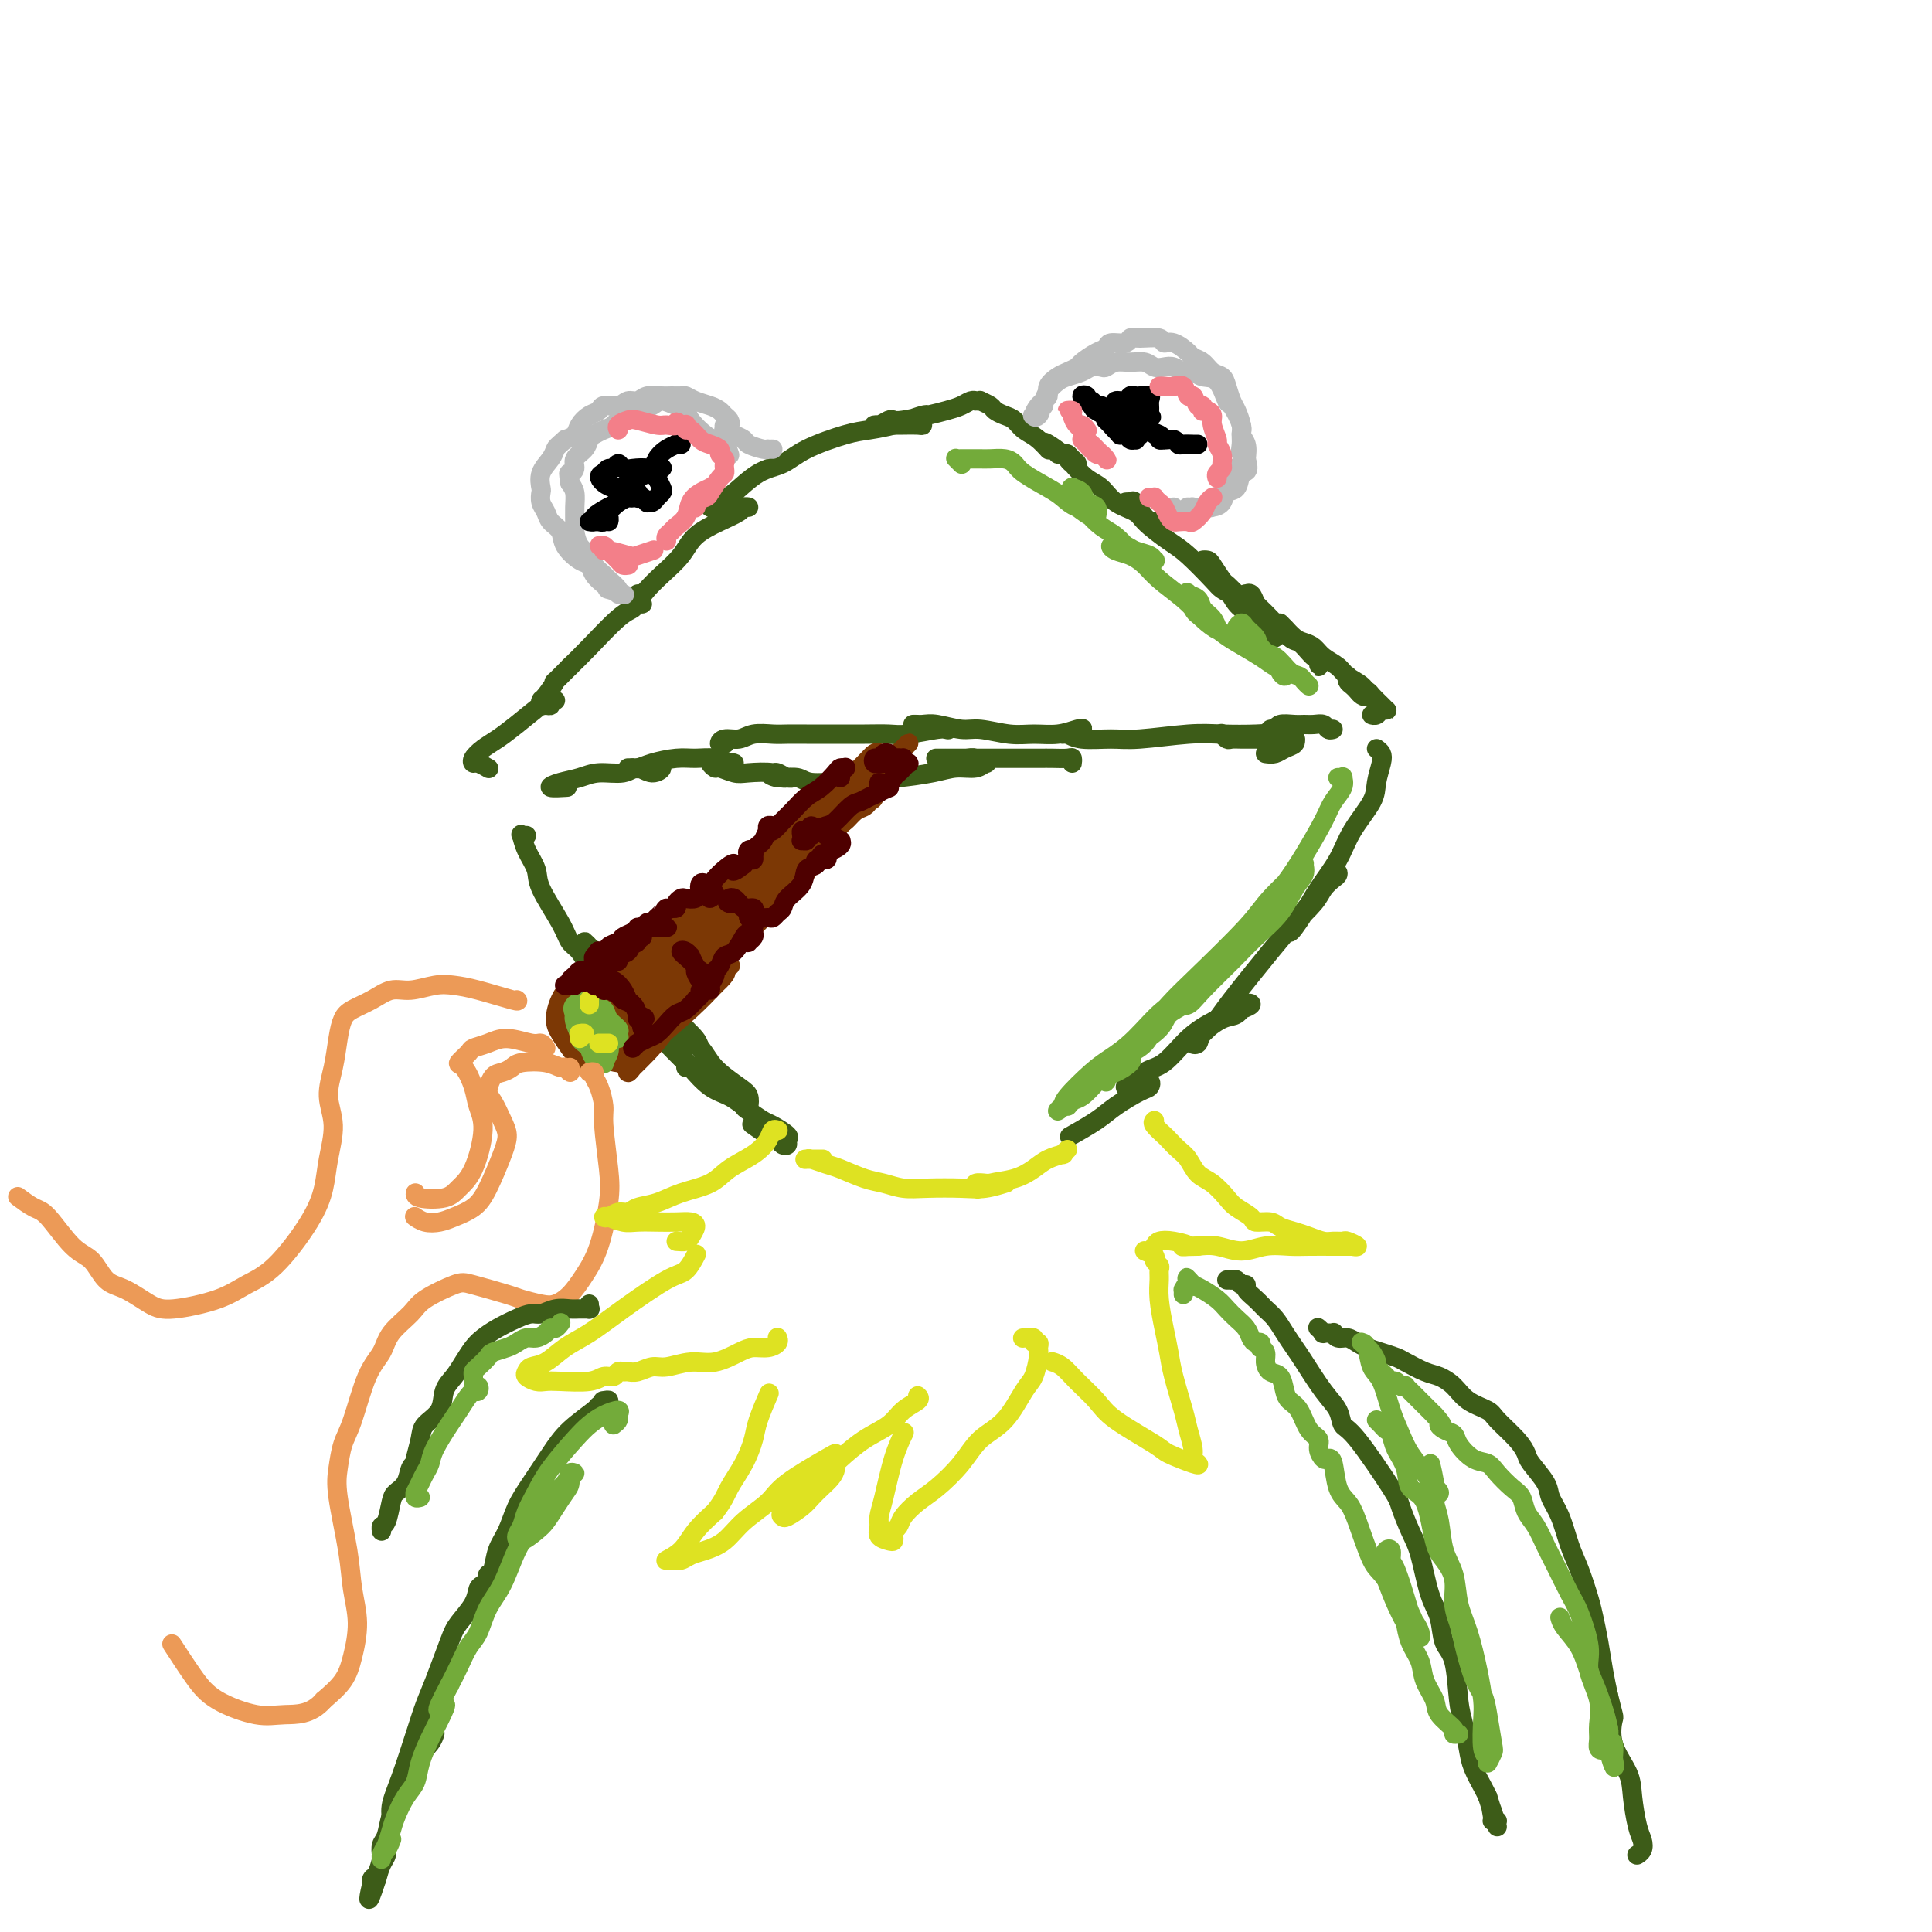 <svg viewBox='0 0 400 400' version='1.1' xmlns='http://www.w3.org/2000/svg' xmlns:xlink='http://www.w3.org/1999/xlink'><g fill='none' stroke='rgb(61,92,24)' stroke-width='4' stroke-linecap='round' stroke-linejoin='round'><path d='M272,136c0.430,0.286 0.859,0.572 1,1c0.141,0.428 -0.007,0.997 0,1c0.007,0.003 0.170,-0.560 0,-1c-0.170,-0.440 -0.672,-0.758 -1,-1c-0.328,-0.242 -0.482,-0.406 -1,-1c-0.518,-0.594 -1.399,-1.616 -2,-2c-0.601,-0.384 -0.921,-0.131 -2,-1c-1.079,-0.869 -2.917,-2.859 -4,-4c-1.083,-1.141 -1.412,-1.432 -2,-2c-0.588,-0.568 -1.437,-1.415 -2,-2c-0.563,-0.585 -0.841,-0.910 -1,-1c-0.159,-0.090 -0.198,0.054 0,0c0.198,-0.054 0.635,-0.305 1,0c0.365,0.305 0.658,1.167 1,2c0.342,0.833 0.731,1.636 1,2c0.269,0.364 0.416,0.289 1,1c0.584,0.711 1.604,2.209 2,3c0.396,0.791 0.167,0.876 0,1c-0.167,0.124 -0.271,0.286 -1,0c-0.729,-0.286 -2.082,-1.020 -3,-2c-0.918,-0.980 -1.401,-2.206 -2,-3c-0.599,-0.794 -1.314,-1.155 -2,-2c-0.686,-0.845 -1.343,-2.174 -2,-3c-0.657,-0.826 -1.312,-1.149 -2,-2c-0.688,-0.851 -1.407,-2.232 -2,-3c-0.593,-0.768 -1.060,-0.925 -1,-1c0.060,-0.075 0.646,-0.070 1,0c0.354,0.070 0.476,0.204 1,1c0.524,0.796 1.449,2.253 2,3c0.551,0.747 0.729,0.785 1,1c0.271,0.215 0.636,0.608 1,1'/><path d='M255,122c1.032,0.987 1.112,0.955 1,1c-0.112,0.045 -0.415,0.165 -1,0c-0.585,-0.165 -1.452,-0.617 -2,-1c-0.548,-0.383 -0.777,-0.698 -2,-2c-1.223,-1.302 -3.441,-3.592 -5,-5c-1.559,-1.408 -2.461,-1.932 -4,-3c-1.539,-1.068 -3.716,-2.678 -5,-4c-1.284,-1.322 -1.677,-2.357 -2,-3c-0.323,-0.643 -0.578,-0.894 -1,-1c-0.422,-0.106 -1.010,-0.067 -1,0c0.010,0.067 0.620,0.160 1,0c0.380,-0.160 0.531,-0.575 1,0c0.469,0.575 1.258,2.138 2,3c0.742,0.862 1.438,1.023 2,1c0.562,-0.023 0.989,-0.232 1,0c0.011,0.232 -0.395,0.903 -1,1c-0.605,0.097 -1.411,-0.382 -2,-1c-0.589,-0.618 -0.962,-1.376 -2,-2c-1.038,-0.624 -2.740,-1.113 -4,-2c-1.260,-0.887 -2.080,-2.171 -3,-3c-0.920,-0.829 -1.942,-1.203 -3,-2c-1.058,-0.797 -2.151,-2.018 -3,-3c-0.849,-0.982 -1.454,-1.724 -2,-2c-0.546,-0.276 -1.031,-0.084 -1,0c0.031,0.084 0.580,0.062 1,0c0.420,-0.062 0.712,-0.163 1,0c0.288,0.163 0.572,0.591 1,1c0.428,0.409 1.001,0.800 1,1c-0.001,0.200 -0.577,0.208 -1,0c-0.423,-0.208 -0.692,-0.631 -1,-1c-0.308,-0.369 -0.654,-0.685 -1,-1'/><path d='M220,94c-6.014,-4.461 -3.551,-1.615 -3,-1c0.551,0.615 -0.812,-1.001 -2,-2c-1.188,-0.999 -2.201,-1.381 -3,-2c-0.799,-0.619 -1.385,-1.476 -2,-2c-0.615,-0.524 -1.260,-0.715 -2,-1c-0.740,-0.285 -1.575,-0.665 -2,-1c-0.425,-0.335 -0.439,-0.625 -1,-1c-0.561,-0.375 -1.669,-0.833 -2,-1c-0.331,-0.167 0.116,-0.042 0,0c-0.116,0.042 -0.796,0.000 -1,0c-0.204,-0.000 0.068,0.041 0,0c-0.068,-0.041 -0.476,-0.165 -1,0c-0.524,0.165 -1.163,0.619 -2,1c-0.837,0.381 -1.873,0.690 -3,1c-1.127,0.310 -2.347,0.623 -4,1c-1.653,0.377 -3.741,0.819 -5,1c-1.259,0.181 -1.691,0.101 -2,0c-0.309,-0.101 -0.497,-0.223 -1,0c-0.503,0.223 -1.321,0.792 -2,1c-0.679,0.208 -1.219,0.056 -1,0c0.219,-0.056 1.197,-0.014 2,0c0.803,0.014 1.429,0.001 2,0c0.571,-0.001 1.085,0.010 2,0c0.915,-0.010 2.230,-0.042 3,0c0.770,0.042 0.997,0.158 1,0c0.003,-0.158 -0.216,-0.589 0,-1c0.216,-0.411 0.866,-0.803 1,-1c0.134,-0.197 -0.247,-0.199 -1,0c-0.753,0.199 -1.876,0.600 -3,1'/><path d='M188,87c-1.046,0.327 -1.661,0.644 -3,1c-1.339,0.356 -3.403,0.750 -5,1c-1.597,0.250 -2.729,0.354 -5,1c-2.271,0.646 -5.682,1.833 -8,3c-2.318,1.167 -3.541,2.316 -5,3c-1.459,0.684 -3.152,0.905 -5,2c-1.848,1.095 -3.851,3.064 -5,4c-1.149,0.936 -1.445,0.839 -2,1c-0.555,0.161 -1.368,0.579 -2,1c-0.632,0.421 -1.081,0.845 -1,1c0.081,0.155 0.692,0.042 1,0c0.308,-0.042 0.314,-0.012 1,0c0.686,0.012 2.053,0.006 3,0c0.947,-0.006 1.472,-0.010 2,0c0.528,0.010 1.057,0.035 1,0c-0.057,-0.035 -0.699,-0.131 -1,0c-0.301,0.131 -0.261,0.489 -1,1c-0.739,0.511 -2.257,1.177 -4,2c-1.743,0.823 -3.710,1.804 -5,3c-1.290,1.196 -1.904,2.607 -3,4c-1.096,1.393 -2.673,2.768 -4,4c-1.327,1.232 -2.403,2.320 -3,3c-0.597,0.680 -0.713,0.952 -1,1c-0.287,0.048 -0.744,-0.128 -1,0c-0.256,0.128 -0.309,0.558 0,1c0.309,0.442 0.981,0.894 1,1c0.019,0.106 -0.617,-0.135 -1,0c-0.383,0.135 -0.515,0.644 -1,1c-0.485,0.356 -1.323,0.557 -3,2c-1.677,1.443 -4.193,4.126 -6,6c-1.807,1.874 -2.903,2.937 -4,4'/><path d='M118,138c-4.596,4.686 -3.085,2.902 -3,3c0.085,0.098 -1.255,2.080 -2,3c-0.745,0.920 -0.894,0.779 -1,1c-0.106,0.221 -0.167,0.805 0,1c0.167,0.195 0.564,-0.001 1,0c0.436,0.001 0.912,0.197 1,0c0.088,-0.197 -0.213,-0.786 0,-1c0.213,-0.214 0.938,-0.051 1,0c0.062,0.051 -0.539,-0.009 -1,0c-0.461,0.009 -0.782,0.086 -2,1c-1.218,0.914 -3.332,2.666 -5,4c-1.668,1.334 -2.890,2.251 -4,3c-1.110,0.749 -2.108,1.329 -3,2c-0.892,0.671 -1.678,1.434 -2,2c-0.322,0.566 -0.179,0.935 0,1c0.179,0.065 0.394,-0.175 1,0c0.606,0.175 1.602,0.764 2,1c0.398,0.236 0.199,0.118 0,0'/><path d='M265,129c0.471,0.476 0.941,0.953 1,1c0.059,0.047 -0.295,-0.335 0,0c0.295,0.335 1.238,1.388 2,2c0.762,0.612 1.344,0.783 2,1c0.656,0.217 1.387,0.480 2,1c0.613,0.520 1.107,1.295 2,2c0.893,0.705 2.184,1.338 3,2c0.816,0.662 1.158,1.351 2,2c0.842,0.649 2.184,1.257 3,2c0.816,0.743 1.104,1.622 1,2c-0.104,0.378 -0.602,0.255 -1,0c-0.398,-0.255 -0.695,-0.643 -1,-1c-0.305,-0.357 -0.617,-0.682 -1,-1c-0.383,-0.318 -0.838,-0.628 -1,-1c-0.162,-0.372 -0.031,-0.805 0,-1c0.031,-0.195 -0.038,-0.151 0,0c0.038,0.151 0.182,0.408 1,1c0.818,0.592 2.311,1.518 3,2c0.689,0.482 0.574,0.520 1,1c0.426,0.480 1.393,1.400 2,2c0.607,0.600 0.852,0.879 1,1c0.148,0.121 0.197,0.085 0,0c-0.197,-0.085 -0.641,-0.219 -1,0c-0.359,0.219 -0.632,0.791 -1,1c-0.368,0.209 -0.830,0.056 -1,0c-0.170,-0.056 -0.049,-0.016 0,0c0.049,0.016 0.024,0.008 0,0'/><path d='M262,156c0.679,0.092 1.357,0.183 2,0c0.643,-0.183 1.249,-0.641 2,-1c0.751,-0.359 1.646,-0.618 2,-1c0.354,-0.382 0.168,-0.887 0,-1c-0.168,-0.113 -0.318,0.165 -1,0c-0.682,-0.165 -1.897,-0.772 -3,-1c-1.103,-0.228 -2.095,-0.075 -4,0c-1.905,0.075 -4.723,0.074 -7,0c-2.277,-0.074 -4.014,-0.220 -7,0c-2.986,0.220 -7.220,0.805 -10,1c-2.780,0.195 -4.105,-0.000 -6,0c-1.895,0.000 -4.361,0.196 -6,0c-1.639,-0.196 -2.452,-0.784 -3,-1c-0.548,-0.216 -0.833,-0.061 -1,0c-0.167,0.061 -0.217,0.030 0,0c0.217,-0.030 0.702,-0.057 1,0c0.298,0.057 0.408,0.197 1,0c0.592,-0.197 1.665,-0.731 2,-1c0.335,-0.269 -0.070,-0.272 -1,0c-0.930,0.272 -2.386,0.820 -4,1c-1.614,0.180 -3.388,-0.008 -5,0c-1.612,0.008 -3.064,0.212 -5,0c-1.936,-0.212 -4.355,-0.842 -6,-1c-1.645,-0.158 -2.514,0.154 -4,0c-1.486,-0.154 -3.588,-0.773 -5,-1c-1.412,-0.227 -2.134,-0.062 -3,0c-0.866,0.062 -1.876,0.019 -2,0c-0.124,-0.019 0.637,-0.015 1,0c0.363,0.015 0.329,0.043 1,0c0.671,-0.043 2.049,-0.155 3,0c0.951,0.155 1.476,0.578 2,1'/><path d='M196,151c0.764,0.150 0.172,0.026 0,0c-0.172,-0.026 0.074,0.046 0,0c-0.074,-0.046 -0.469,-0.208 -2,0c-1.531,0.208 -4.197,0.788 -6,1c-1.803,0.212 -2.741,0.057 -4,0c-1.259,-0.057 -2.839,-0.015 -5,0c-2.161,0.015 -4.903,0.003 -7,0c-2.097,-0.003 -3.547,0.003 -5,0c-1.453,-0.003 -2.907,-0.016 -4,0c-1.093,0.016 -1.825,0.061 -3,0c-1.175,-0.061 -2.795,-0.226 -4,0c-1.205,0.226 -1.997,0.845 -3,1c-1.003,0.155 -2.217,-0.154 -3,0c-0.783,0.154 -1.134,0.772 -1,1c0.134,0.228 0.753,0.065 1,0c0.247,-0.065 0.124,-0.033 0,0'/><path d='M222,157c-0.010,0.536 -0.020,1.072 0,1c0.020,-0.072 0.072,-0.751 0,-1c-0.072,-0.249 -0.266,-0.067 -1,0c-0.734,0.067 -2.009,0.018 -3,0c-0.991,-0.018 -1.700,-0.005 -3,0c-1.300,0.005 -3.193,0.001 -5,0c-1.807,-0.001 -3.528,-0.000 -5,0c-1.472,0.000 -2.693,0.000 -4,0c-1.307,-0.000 -2.699,-0.000 -4,0c-1.301,0.000 -2.511,0.000 -3,0c-0.489,-0.000 -0.259,-0.001 0,0c0.259,0.001 0.546,0.004 1,0c0.454,-0.004 1.075,-0.016 2,0c0.925,0.016 2.152,0.061 3,0c0.848,-0.061 1.315,-0.227 2,0c0.685,0.227 1.586,0.848 2,1c0.414,0.152 0.339,-0.166 0,0c-0.339,0.166 -0.943,0.815 -2,1c-1.057,0.185 -2.567,-0.094 -4,0c-1.433,0.094 -2.789,0.561 -5,1c-2.211,0.439 -5.276,0.849 -7,1c-1.724,0.151 -2.106,0.044 -3,0c-0.894,-0.044 -2.302,-0.026 -3,0c-0.698,0.026 -0.688,0.060 -1,0c-0.312,-0.060 -0.947,-0.212 -1,0c-0.053,0.212 0.474,0.789 1,1c0.526,0.211 1.050,0.057 2,0c0.950,-0.057 2.327,-0.015 3,0c0.673,0.015 0.643,0.004 0,0c-0.643,-0.004 -1.898,-0.001 -3,0c-1.102,0.001 -2.051,0.001 -3,0'/><path d='M178,162c-4.885,0.601 -4.098,0.105 -5,0c-0.902,-0.105 -3.492,0.182 -5,0c-1.508,-0.182 -1.933,-0.835 -3,-1c-1.067,-0.165 -2.777,0.156 -4,0c-1.223,-0.156 -1.959,-0.788 -2,-1c-0.041,-0.212 0.613,-0.005 1,0c0.387,0.005 0.507,-0.194 1,0c0.493,0.194 1.358,0.780 2,1c0.642,0.220 1.059,0.073 1,0c-0.059,-0.073 -0.595,-0.071 -1,0c-0.405,0.071 -0.679,0.211 -1,0c-0.321,-0.211 -0.687,-0.774 -2,-1c-1.313,-0.226 -3.571,-0.117 -5,0c-1.429,0.117 -2.027,0.242 -3,0c-0.973,-0.242 -2.321,-0.849 -3,-1c-0.679,-0.151 -0.691,0.156 -1,0c-0.309,-0.156 -0.916,-0.774 -1,-1c-0.084,-0.226 0.354,-0.060 1,0c0.646,0.060 1.500,0.012 2,0c0.500,-0.012 0.647,0.011 1,0c0.353,-0.011 0.911,-0.056 1,0c0.089,0.056 -0.290,0.214 -1,0c-0.710,-0.214 -1.751,-0.800 -3,-1c-1.249,-0.200 -2.706,-0.015 -4,0c-1.294,0.015 -2.424,-0.140 -4,0c-1.576,0.140 -3.596,0.573 -5,1c-1.404,0.427 -2.191,0.846 -3,1c-0.809,0.154 -1.641,0.041 -2,0c-0.359,-0.041 -0.245,-0.012 0,0c0.245,0.012 0.623,0.006 1,0'/><path d='M131,159c-1.475,0.304 3.336,0.062 5,0c1.664,-0.062 0.180,0.054 0,0c-0.180,-0.054 0.945,-0.278 1,0c0.055,0.278 -0.960,1.058 -2,1c-1.040,-0.058 -2.105,-0.955 -3,-1c-0.895,-0.045 -1.620,0.762 -3,1c-1.380,0.238 -3.417,-0.094 -5,0c-1.583,0.094 -2.714,0.614 -4,1c-1.286,0.386 -2.726,0.640 -4,1c-1.274,0.360 -2.381,0.828 -2,1c0.381,0.172 2.252,0.049 3,0c0.748,-0.049 0.374,-0.025 0,0'/><path d='M253,152c-0.096,-0.113 -0.191,-0.226 0,0c0.191,0.226 0.669,0.793 1,1c0.331,0.207 0.514,0.056 1,0c0.486,-0.056 1.275,-0.015 2,0c0.725,0.015 1.385,0.004 2,0c0.615,-0.004 1.186,-0.001 2,0c0.814,0.001 1.872,0.000 3,0c1.128,-0.000 2.327,0.001 3,0c0.673,-0.001 0.819,-0.003 1,0c0.181,0.003 0.398,0.011 0,0c-0.398,-0.011 -1.410,-0.040 -2,0c-0.590,0.040 -0.760,0.151 -1,0c-0.240,-0.151 -0.552,-0.562 -1,-1c-0.448,-0.438 -1.032,-0.902 -1,-1c0.032,-0.098 0.680,0.170 1,0c0.320,-0.170 0.313,-0.779 1,-1c0.687,-0.221 2.068,-0.056 3,0c0.932,0.056 1.416,0.001 2,0c0.584,-0.001 1.267,0.052 2,0c0.733,-0.052 1.516,-0.210 2,0c0.484,0.210 0.669,0.787 1,1c0.331,0.213 0.809,0.061 1,0c0.191,-0.061 0.096,-0.030 0,0'/><path d='M285,155c0.393,0.295 0.786,0.591 1,1c0.214,0.409 0.249,0.933 0,2c-0.249,1.067 -0.783,2.679 -1,4c-0.217,1.321 -0.116,2.352 -1,4c-0.884,1.648 -2.751,3.912 -4,6c-1.249,2.088 -1.879,4.000 -3,6c-1.121,2.000 -2.731,4.087 -4,6c-1.269,1.913 -2.196,3.651 -3,5c-0.804,1.349 -1.484,2.311 -2,3c-0.516,0.689 -0.868,1.107 -1,1c-0.132,-0.107 -0.043,-0.739 0,-1c0.043,-0.261 0.040,-0.149 1,-1c0.960,-0.851 2.884,-2.663 4,-4c1.116,-1.337 1.426,-2.200 2,-3c0.574,-0.800 1.414,-1.537 2,-2c0.586,-0.463 0.920,-0.650 1,-1c0.080,-0.350 -0.094,-0.862 -1,0c-0.906,0.862 -2.545,3.098 -4,5c-1.455,1.902 -2.724,3.472 -4,5c-1.276,1.528 -2.557,3.015 -5,6c-2.443,2.985 -6.048,7.466 -8,10c-1.952,2.534 -2.249,3.119 -3,4c-0.751,0.881 -1.954,2.057 -3,3c-1.046,0.943 -1.935,1.652 -2,2c-0.065,0.348 0.693,0.335 1,0c0.307,-0.335 0.165,-0.990 1,-2c0.835,-1.010 2.649,-2.373 4,-3c1.351,-0.627 2.238,-0.519 3,-1c0.762,-0.481 1.397,-1.553 2,-2c0.603,-0.447 1.172,-0.271 1,0c-0.172,0.271 -1.086,0.635 -2,1'/><path d='M257,209c0.712,-0.797 -2.509,0.712 -5,2c-2.491,1.288 -4.251,2.356 -6,4c-1.749,1.644 -3.486,3.866 -5,5c-1.514,1.134 -2.807,1.181 -4,2c-1.193,0.819 -2.288,2.411 -3,3c-0.712,0.589 -1.041,0.175 -1,0c0.041,-0.175 0.453,-0.112 1,0c0.547,0.112 1.230,0.274 2,0c0.770,-0.274 1.625,-0.983 2,-1c0.375,-0.017 0.268,0.658 0,1c-0.268,0.342 -0.696,0.351 -2,1c-1.304,0.649 -3.484,1.937 -5,3c-1.516,1.063 -2.370,1.902 -4,3c-1.630,1.098 -4.037,2.457 -5,3c-0.963,0.543 -0.481,0.272 0,0'/><path d='M142,221c0.462,-0.166 0.925,-0.332 2,0c1.075,0.332 2.763,1.162 4,2c1.237,0.838 2.025,1.683 3,2c0.975,0.317 2.139,0.104 2,0c-0.139,-0.104 -1.579,-0.101 -2,0c-0.421,0.101 0.178,0.299 0,0c-0.178,-0.299 -1.135,-1.096 -3,-2c-1.865,-0.904 -4.640,-1.916 -6,-3c-1.360,-1.084 -1.305,-2.240 -2,-3c-0.695,-0.760 -2.140,-1.123 -3,-2c-0.860,-0.877 -1.135,-2.269 -1,-3c0.135,-0.731 0.680,-0.801 1,-1c0.320,-0.199 0.414,-0.527 1,0c0.586,0.527 1.663,1.908 3,3c1.337,1.092 2.933,1.893 4,3c1.067,1.107 1.605,2.519 3,4c1.395,1.481 3.648,3.031 5,4c1.352,0.969 1.805,1.355 2,2c0.195,0.645 0.134,1.547 0,2c-0.134,0.453 -0.341,0.455 -1,0c-0.659,-0.455 -1.770,-1.369 -3,-2c-1.230,-0.631 -2.578,-0.981 -4,-2c-1.422,-1.019 -2.916,-2.707 -4,-4c-1.084,-1.293 -1.756,-2.189 -3,-4c-1.244,-1.811 -3.060,-4.535 -4,-6c-0.940,-1.465 -1.003,-1.669 -1,-2c0.003,-0.331 0.073,-0.788 0,-1c-0.073,-0.212 -0.288,-0.181 0,0c0.288,0.181 1.077,0.510 2,1c0.923,0.490 1.978,1.140 3,2c1.022,0.860 2.011,1.930 3,3'/><path d='M143,214c1.582,1.463 1.535,2.120 2,3c0.465,0.880 1.440,1.982 2,3c0.560,1.018 0.705,1.953 0,2c-0.705,0.047 -2.260,-0.794 -3,-1c-0.740,-0.206 -0.667,0.224 -2,-1c-1.333,-1.224 -4.073,-4.103 -6,-6c-1.927,-1.897 -3.041,-2.812 -4,-4c-0.959,-1.188 -1.763,-2.647 -3,-4c-1.237,-1.353 -2.906,-2.598 -4,-4c-1.094,-1.402 -1.612,-2.962 -2,-4c-0.388,-1.038 -0.647,-1.555 -1,-2c-0.353,-0.445 -0.801,-0.819 -1,-1c-0.199,-0.181 -0.147,-0.168 0,0c0.147,0.168 0.391,0.493 1,1c0.609,0.507 1.583,1.198 2,2c0.417,0.802 0.277,1.716 0,2c-0.277,0.284 -0.691,-0.062 -1,0c-0.309,0.062 -0.514,0.533 -1,0c-0.486,-0.533 -1.253,-2.070 -2,-3c-0.747,-0.930 -1.475,-1.252 -2,-2c-0.525,-0.748 -0.848,-1.921 -2,-4c-1.152,-2.079 -3.133,-5.065 -4,-7c-0.867,-1.935 -0.621,-2.820 -1,-4c-0.379,-1.180 -1.383,-2.656 -2,-4c-0.617,-1.344 -0.846,-2.556 -1,-3c-0.154,-0.444 -0.234,-0.120 0,0c0.234,0.120 0.781,0.034 1,0c0.219,-0.034 0.109,-0.017 0,0'/></g>
<g fill='none' stroke='rgb(186,187,187)' stroke-width='4' stroke-linecap='round' stroke-linejoin='round'><path d='M243,105c0.024,0.310 0.048,0.620 0,1c-0.048,0.380 -0.168,0.831 0,1c0.168,0.169 0.626,0.055 1,0c0.374,-0.055 0.666,-0.052 1,0c0.334,0.052 0.711,0.154 1,0c0.289,-0.154 0.490,-0.563 1,-1c0.510,-0.437 1.328,-0.903 2,-1c0.672,-0.097 1.196,0.174 2,0c0.804,-0.174 1.887,-0.793 2,-1c0.113,-0.207 -0.746,-0.003 -1,0c-0.254,0.003 0.095,-0.195 0,0c-0.095,0.195 -0.635,0.782 -1,1c-0.365,0.218 -0.555,0.065 -1,0c-0.445,-0.065 -1.146,-0.043 -1,0c0.146,0.043 1.138,0.106 2,0c0.862,-0.106 1.595,-0.382 2,-1c0.405,-0.618 0.483,-1.577 1,-2c0.517,-0.423 1.474,-0.311 2,-1c0.526,-0.689 0.622,-2.181 1,-3c0.378,-0.819 1.040,-0.966 1,-1c-0.040,-0.034 -0.780,0.043 -1,0c-0.220,-0.043 0.080,-0.208 0,0c-0.080,0.208 -0.540,0.789 -1,1c-0.460,0.211 -0.919,0.054 -1,0c-0.081,-0.054 0.216,-0.003 0,0c-0.216,0.003 -0.944,-0.040 -1,0c-0.056,0.040 0.562,0.165 1,0c0.438,-0.165 0.697,-0.618 1,-1c0.303,-0.382 0.652,-0.691 1,-1'/><path d='M257,96c1.082,-1.751 0.287,-1.628 0,-2c-0.287,-0.372 -0.066,-1.239 0,-2c0.066,-0.761 -0.024,-1.415 0,-2c0.024,-0.585 0.162,-1.102 0,-2c-0.162,-0.898 -0.624,-2.176 -1,-3c-0.376,-0.824 -0.667,-1.194 -1,-2c-0.333,-0.806 -0.709,-2.047 -1,-3c-0.291,-0.953 -0.496,-1.616 -1,-2c-0.504,-0.384 -1.307,-0.489 -2,-1c-0.693,-0.511 -1.275,-1.428 -2,-2c-0.725,-0.572 -1.592,-0.798 -2,-1c-0.408,-0.202 -0.357,-0.379 -1,-1c-0.643,-0.621 -1.980,-1.684 -3,-2c-1.020,-0.316 -1.724,0.115 -2,0c-0.276,-0.115 -0.123,-0.778 -1,-1c-0.877,-0.222 -2.784,-0.004 -4,0c-1.216,0.004 -1.742,-0.207 -2,0c-0.258,0.207 -0.248,0.833 -1,1c-0.752,0.167 -2.267,-0.124 -3,0c-0.733,0.124 -0.686,0.663 -1,1c-0.314,0.337 -0.990,0.471 -2,1c-1.010,0.529 -2.355,1.454 -3,2c-0.645,0.546 -0.588,0.713 -1,1c-0.412,0.287 -1.291,0.692 -2,1c-0.709,0.308 -1.248,0.517 -2,1c-0.752,0.483 -1.717,1.239 -2,2c-0.283,0.761 0.118,1.527 0,2c-0.118,0.473 -0.753,0.653 -1,1c-0.247,0.347 -0.105,0.863 0,1c0.105,0.137 0.173,-0.104 0,0c-0.173,0.104 -0.586,0.552 -1,1'/><path d='M215,85c-2.340,2.113 -0.690,0.396 0,0c0.690,-0.396 0.422,0.529 0,1c-0.422,0.471 -0.997,0.487 -1,0c-0.003,-0.487 0.564,-1.479 1,-2c0.436,-0.521 0.739,-0.573 1,-1c0.261,-0.427 0.478,-1.228 1,-2c0.522,-0.772 1.348,-1.513 2,-2c0.652,-0.487 1.130,-0.718 2,-1c0.870,-0.282 2.133,-0.615 3,-1c0.867,-0.385 1.337,-0.821 2,-1c0.663,-0.179 1.518,-0.102 2,0c0.482,0.102 0.590,0.227 1,0c0.410,-0.227 1.121,-0.807 2,-1c0.879,-0.193 1.926,-0.000 3,0c1.074,0.000 2.174,-0.192 3,0c0.826,0.192 1.376,0.768 2,1c0.624,0.232 1.321,0.118 2,0c0.679,-0.118 1.340,-0.242 2,0c0.660,0.242 1.319,0.850 2,1c0.681,0.150 1.386,-0.160 2,0c0.614,0.160 1.139,0.788 2,1c0.861,0.212 2.058,0.007 3,1c0.942,0.993 1.629,3.186 2,4c0.371,0.814 0.425,0.251 1,1c0.575,0.749 1.669,2.809 2,4c0.331,1.191 -0.103,1.513 0,2c0.103,0.487 0.744,1.139 1,2c0.256,0.861 0.128,1.930 0,3'/><path d='M258,95c0.856,2.996 -0.003,2.488 -1,3c-0.997,0.512 -2.133,2.046 -3,3c-0.867,0.954 -1.465,1.327 -2,2c-0.535,0.673 -1.005,1.644 -2,2c-0.995,0.356 -2.514,0.095 -3,0c-0.486,-0.095 0.061,-0.026 0,0c-0.061,0.026 -0.732,0.007 -1,0c-0.268,-0.007 -0.134,-0.004 0,0'/><path d='M160,93c-0.430,0.006 -0.860,0.013 -1,0c-0.140,-0.013 0.010,-0.045 0,0c-0.010,0.045 -0.178,0.166 -1,0c-0.822,-0.166 -2.297,-0.618 -3,-1c-0.703,-0.382 -0.634,-0.695 -1,-1c-0.366,-0.305 -1.166,-0.603 -2,-1c-0.834,-0.397 -1.701,-0.894 -2,-1c-0.299,-0.106 -0.031,0.179 0,0c0.031,-0.179 -0.176,-0.821 0,-1c0.176,-0.179 0.736,0.107 1,0c0.264,-0.107 0.233,-0.606 0,-1c-0.233,-0.394 -0.668,-0.684 -1,-1c-0.332,-0.316 -0.560,-0.659 -1,-1c-0.440,-0.341 -1.091,-0.680 -2,-1c-0.909,-0.320 -2.077,-0.621 -3,-1c-0.923,-0.379 -1.602,-0.835 -2,-1c-0.398,-0.165 -0.515,-0.040 -1,0c-0.485,0.040 -1.338,-0.004 -2,0c-0.662,0.004 -1.135,0.058 -2,0c-0.865,-0.058 -2.123,-0.227 -3,0c-0.877,0.227 -1.372,0.848 -2,1c-0.628,0.152 -1.389,-0.167 -2,0c-0.611,0.167 -1.071,0.821 -2,1c-0.929,0.179 -2.328,-0.117 -3,0c-0.672,0.117 -0.616,0.647 -1,1c-0.384,0.353 -1.206,0.527 -2,1c-0.794,0.473 -1.560,1.243 -2,2c-0.440,0.757 -0.554,1.502 -1,2c-0.446,0.498 -1.223,0.749 -2,1'/><path d='M117,91c-1.662,1.451 -1.818,1.578 -2,2c-0.182,0.422 -0.389,1.138 -1,2c-0.611,0.862 -1.624,1.869 -2,3c-0.376,1.131 -0.113,2.386 0,3c0.113,0.614 0.076,0.586 0,1c-0.076,0.414 -0.191,1.268 0,2c0.191,0.732 0.688,1.342 1,2c0.312,0.658 0.441,1.366 1,2c0.559,0.634 1.549,1.195 2,2c0.451,0.805 0.362,1.854 1,3c0.638,1.146 2.004,2.388 3,3c0.996,0.612 1.623,0.594 2,1c0.377,0.406 0.505,1.237 1,2c0.495,0.763 1.358,1.458 2,2c0.642,0.542 1.063,0.930 1,1c-0.063,0.070 -0.610,-0.177 0,0c0.610,0.177 2.375,0.778 3,1c0.625,0.222 0.108,0.067 0,0c-0.108,-0.067 0.194,-0.044 0,0c-0.194,0.044 -0.882,0.111 -1,0c-0.118,-0.111 0.334,-0.400 0,-1c-0.334,-0.600 -1.455,-1.511 -2,-2c-0.545,-0.489 -0.514,-0.558 -1,-1c-0.486,-0.442 -1.489,-1.258 -2,-2c-0.511,-0.742 -0.529,-1.409 -1,-2c-0.471,-0.591 -1.393,-1.107 -2,-2c-0.607,-0.893 -0.897,-2.165 -1,-3c-0.103,-0.835 -0.017,-1.234 0,-2c0.017,-0.766 -0.034,-1.898 0,-3c0.034,-1.102 0.153,-2.172 0,-3c-0.153,-0.828 -0.576,-1.414 -1,-2'/><path d='M118,100c-0.378,-2.429 -0.322,-2.003 0,-2c0.322,0.003 0.912,-0.419 1,-1c0.088,-0.581 -0.324,-1.322 0,-2c0.324,-0.678 1.385,-1.294 2,-2c0.615,-0.706 0.783,-1.502 1,-2c0.217,-0.498 0.484,-0.697 1,-1c0.516,-0.303 1.283,-0.711 2,-1c0.717,-0.289 1.384,-0.460 2,-1c0.616,-0.540 1.179,-1.448 2,-2c0.821,-0.552 1.898,-0.748 3,-1c1.102,-0.252 2.230,-0.560 3,-1c0.770,-0.440 1.183,-1.011 2,-1c0.817,0.011 2.039,0.605 3,1c0.961,0.395 1.662,0.591 2,1c0.338,0.409 0.315,1.031 1,2c0.685,0.969 2.078,2.284 3,3c0.922,0.716 1.371,0.833 2,1c0.629,0.167 1.437,0.385 2,1c0.563,0.615 0.882,1.627 1,2c0.118,0.373 0.034,0.107 0,0c-0.034,-0.107 -0.017,-0.053 0,0'/></g>
<g fill='none' stroke='rgb(0,0,0)' stroke-width='4' stroke-linecap='round' stroke-linejoin='round'><path d='M246,92c0.293,0.001 0.587,0.001 1,0c0.413,-0.001 0.946,-0.004 1,0c0.054,0.004 -0.371,0.016 -1,0c-0.629,-0.016 -1.463,-0.061 -2,0c-0.537,0.061 -0.776,0.227 -1,0c-0.224,-0.227 -0.434,-0.846 -1,-1c-0.566,-0.154 -1.487,0.159 -2,0c-0.513,-0.159 -0.617,-0.789 -1,-1c-0.383,-0.211 -1.045,-0.004 -1,0c0.045,0.004 0.797,-0.194 1,0c0.203,0.194 -0.143,0.781 0,1c0.143,0.219 0.774,0.069 1,0c0.226,-0.069 0.048,-0.056 0,0c-0.048,0.056 0.033,0.156 0,0c-0.033,-0.156 -0.180,-0.566 -1,-1c-0.820,-0.434 -2.314,-0.891 -3,-1c-0.686,-0.109 -0.565,0.128 -1,0c-0.435,-0.128 -1.426,-0.623 -2,-1c-0.574,-0.377 -0.732,-0.637 -1,-1c-0.268,-0.363 -0.646,-0.829 -1,-1c-0.354,-0.171 -0.682,-0.046 -1,0c-0.318,0.046 -0.624,0.012 -1,0c-0.376,-0.012 -0.822,-0.004 -1,0c-0.178,0.004 -0.089,0.002 0,0'/><path d='M229,86c-2.934,-1.150 -1.770,-1.025 -1,-1c0.770,0.025 1.146,-0.050 1,0c-0.146,0.050 -0.814,0.225 -1,0c-0.186,-0.225 0.109,-0.848 0,-1c-0.109,-0.152 -0.623,0.169 -1,0c-0.377,-0.169 -0.619,-0.826 -1,-1c-0.381,-0.174 -0.902,0.135 -1,0c-0.098,-0.135 0.226,-0.713 0,-1c-0.226,-0.287 -1.001,-0.283 -1,0c0.001,0.283 0.778,0.846 1,1c0.222,0.154 -0.111,-0.099 0,0c0.111,0.099 0.667,0.551 1,1c0.333,0.449 0.442,0.895 1,1c0.558,0.105 1.564,-0.130 2,0c0.436,0.130 0.302,0.624 1,1c0.698,0.376 2.229,0.634 3,1c0.771,0.366 0.781,0.841 1,1c0.219,0.159 0.646,0.001 1,0c0.354,-0.001 0.634,0.153 1,0c0.366,-0.153 0.819,-0.615 1,-1c0.181,-0.385 0.091,-0.692 0,-1'/><path d='M237,86c2.081,0.651 1.283,0.280 1,0c-0.283,-0.280 -0.051,-0.467 0,-1c0.051,-0.533 -0.081,-1.412 0,-2c0.081,-0.588 0.374,-0.886 0,-1c-0.374,-0.114 -1.414,-0.046 -2,0c-0.586,0.046 -0.717,0.069 -1,0c-0.283,-0.069 -0.717,-0.229 -1,0c-0.283,0.229 -0.415,0.849 -1,1c-0.585,0.151 -1.623,-0.166 -2,0c-0.377,0.166 -0.093,0.815 0,1c0.093,0.185 -0.004,-0.094 0,0c0.004,0.094 0.110,0.561 0,1c-0.110,0.439 -0.437,0.850 0,1c0.437,0.150 1.637,0.041 2,0c0.363,-0.041 -0.113,-0.012 0,0c0.113,0.012 0.814,0.006 1,0c0.186,-0.006 -0.142,-0.013 0,0c0.142,0.013 0.756,0.046 1,0c0.244,-0.046 0.118,-0.171 0,0c-0.118,0.171 -0.228,0.638 0,1c0.228,0.362 0.794,0.619 1,1c0.206,0.381 0.052,0.887 0,1c-0.052,0.113 -0.003,-0.166 0,0c0.003,0.166 -0.039,0.778 0,1c0.039,0.222 0.160,0.055 0,0c-0.160,-0.055 -0.601,0.002 -1,0c-0.399,-0.002 -0.756,-0.062 -1,0c-0.244,0.062 -0.373,0.248 -1,0c-0.627,-0.248 -1.750,-0.928 -2,-1c-0.250,-0.072 0.375,0.464 1,1'/><path d='M232,90c-0.436,0.249 0.473,-0.129 1,0c0.527,0.129 0.671,0.764 1,1c0.329,0.236 0.841,0.074 1,0c0.159,-0.074 -0.037,-0.061 0,0c0.037,0.061 0.308,0.170 0,0c-0.308,-0.170 -1.193,-0.620 -2,-1c-0.807,-0.380 -1.536,-0.689 -2,-1c-0.464,-0.311 -0.663,-0.622 -1,-1c-0.337,-0.378 -0.810,-0.822 -1,-1c-0.190,-0.178 -0.095,-0.089 0,0'/><path d='M140,92c0.548,-0.005 1.096,-0.010 1,0c-0.096,0.010 -0.837,0.034 -1,0c-0.163,-0.034 0.252,-0.126 0,0c-0.252,0.126 -1.170,0.471 -2,1c-0.830,0.529 -1.571,1.243 -2,2c-0.429,0.757 -0.545,1.558 -1,2c-0.455,0.442 -1.247,0.525 -2,1c-0.753,0.475 -1.466,1.344 -2,2c-0.534,0.656 -0.887,1.101 -1,1c-0.113,-0.101 0.015,-0.748 0,-1c-0.015,-0.252 -0.172,-0.110 0,0c0.172,0.110 0.673,0.187 1,0c0.327,-0.187 0.480,-0.640 1,-1c0.520,-0.360 1.409,-0.629 2,-1c0.591,-0.371 0.886,-0.845 1,-1c0.114,-0.155 0.047,0.007 0,0c-0.047,-0.007 -0.075,-0.184 0,0c0.075,0.184 0.252,0.730 0,1c-0.252,0.270 -0.932,0.264 -1,0c-0.068,-0.264 0.476,-0.785 0,-1c-0.476,-0.215 -1.973,-0.125 -3,0c-1.027,0.125 -1.585,0.285 -2,0c-0.415,-0.285 -0.689,-1.015 -1,-1c-0.311,0.015 -0.661,0.773 -1,1c-0.339,0.227 -0.668,-0.078 -1,0c-0.332,0.078 -0.666,0.539 -1,1'/><path d='M125,98c-1.505,0.391 -0.767,1.369 0,2c0.767,0.631 1.565,0.916 2,1c0.435,0.084 0.508,-0.032 1,0c0.492,0.032 1.403,0.213 2,0c0.597,-0.213 0.879,-0.818 1,-1c0.121,-0.182 0.082,0.060 0,0c-0.082,-0.060 -0.206,-0.423 0,0c0.206,0.423 0.742,1.633 1,2c0.258,0.367 0.236,-0.110 0,0c-0.236,0.110 -0.688,0.807 -1,1c-0.312,0.193 -0.485,-0.116 -1,0c-0.515,0.116 -1.372,0.658 -2,1c-0.628,0.342 -1.027,0.484 -2,1c-0.973,0.516 -2.521,1.406 -3,2c-0.479,0.594 0.110,0.892 0,1c-0.110,0.108 -0.920,0.025 -1,0c-0.080,-0.025 0.571,0.006 1,0c0.429,-0.006 0.637,-0.049 1,0c0.363,0.049 0.882,0.191 1,0c0.118,-0.191 -0.164,-0.716 0,-1c0.164,-0.284 0.775,-0.327 1,0c0.225,0.327 0.066,1.024 0,1c-0.066,-0.024 -0.038,-0.769 0,-1c0.038,-0.231 0.087,0.053 0,0c-0.087,-0.053 -0.311,-0.444 0,-1c0.311,-0.556 1.155,-1.278 2,-2'/><path d='M128,104c0.951,-0.690 0.829,-0.916 1,-1c0.171,-0.084 0.634,-0.027 1,0c0.366,0.027 0.633,0.025 1,0c0.367,-0.025 0.833,-0.074 1,0c0.167,0.074 0.035,0.273 0,0c-0.035,-0.273 0.028,-1.016 0,-1c-0.028,0.016 -0.148,0.790 0,1c0.148,0.210 0.564,-0.143 1,0c0.436,0.143 0.891,0.781 1,1c0.109,0.219 -0.127,0.018 0,0c0.127,-0.018 0.619,0.146 1,0c0.381,-0.146 0.651,-0.602 1,-1c0.349,-0.398 0.777,-0.737 1,-1c0.223,-0.263 0.242,-0.449 0,-1c-0.242,-0.551 -0.745,-1.467 -1,-2c-0.255,-0.533 -0.261,-0.682 0,-1c0.261,-0.318 0.789,-0.805 1,-1c0.211,-0.195 0.106,-0.097 0,0'/></g>
<g fill='none' stroke='rgb(124,56,5)' stroke-width='4' stroke-linecap='round' stroke-linejoin='round'><path d='M182,161c0.301,0.009 0.603,0.018 1,0c0.397,-0.018 0.890,-0.063 1,0c0.110,0.063 -0.162,0.233 0,0c0.162,-0.233 0.759,-0.870 1,-1c0.241,-0.130 0.126,0.247 0,0c-0.126,-0.247 -0.263,-1.117 -1,-1c-0.737,0.117 -2.073,1.221 -3,2c-0.927,0.779 -1.446,1.234 -3,3c-1.554,1.766 -4.143,4.843 -6,7c-1.857,2.157 -2.981,3.392 -4,5c-1.019,1.608 -1.932,3.587 -3,5c-1.068,1.413 -2.291,2.258 -3,3c-0.709,0.742 -0.904,1.381 -1,2c-0.096,0.619 -0.092,1.219 0,1c0.092,-0.219 0.272,-1.258 1,-2c0.728,-0.742 2.002,-1.187 3,-2c0.998,-0.813 1.719,-1.994 3,-4c1.281,-2.006 3.123,-4.836 5,-7c1.877,-2.164 3.791,-3.661 5,-5c1.209,-1.339 1.714,-2.519 3,-4c1.286,-1.481 3.355,-3.265 4,-4c0.645,-0.735 -0.133,-0.423 0,-1c0.133,-0.577 1.177,-2.042 2,-3c0.823,-0.958 1.425,-1.408 1,-1c-0.425,0.408 -1.875,1.673 -3,3c-1.125,1.327 -1.923,2.715 -3,4c-1.077,1.285 -2.433,2.468 -4,4c-1.567,1.532 -3.345,3.412 -5,5c-1.655,1.588 -3.187,2.882 -4,4c-0.813,1.118 -0.906,2.059 -1,3'/><path d='M168,177c-2.675,3.195 0.136,0.184 1,-1c0.864,-1.184 -0.221,-0.541 0,-1c0.221,-0.459 1.746,-2.021 3,-3c1.254,-0.979 2.235,-1.374 3,-2c0.765,-0.626 1.314,-1.481 2,-2c0.686,-0.519 1.508,-0.702 2,-1c0.492,-0.298 0.654,-0.710 1,-1c0.346,-0.290 0.877,-0.457 1,-1c0.123,-0.543 -0.163,-1.464 0,-2c0.163,-0.536 0.776,-0.689 1,-1c0.224,-0.311 0.061,-0.780 0,-1c-0.061,-0.220 -0.019,-0.189 0,-1c0.019,-0.811 0.016,-2.463 0,-3c-0.016,-0.537 -0.044,0.039 0,0c0.044,-0.039 0.161,-0.695 0,-1c-0.161,-0.305 -0.599,-0.258 -1,0c-0.401,0.258 -0.765,0.727 -2,2c-1.235,1.273 -3.342,3.350 -5,5c-1.658,1.650 -2.867,2.873 -4,4c-1.133,1.127 -2.189,2.160 -4,5c-1.811,2.840 -4.376,7.489 -6,10c-1.624,2.511 -2.305,2.883 -3,4c-0.695,1.117 -1.403,2.977 -2,4c-0.597,1.023 -1.083,1.207 -1,1c0.083,-0.207 0.737,-0.807 1,-1c0.263,-0.193 0.136,0.019 1,-1c0.864,-1.019 2.718,-3.270 4,-5c1.282,-1.730 1.993,-2.938 3,-4c1.007,-1.062 2.310,-1.978 4,-4c1.690,-2.022 3.769,-5.149 5,-7c1.231,-1.851 1.616,-2.425 2,-3'/><path d='M174,166c2.942,-3.856 0.798,-1.496 0,-1c-0.798,0.496 -0.248,-0.872 -1,-1c-0.752,-0.128 -2.806,0.982 -4,2c-1.194,1.018 -1.530,1.943 -4,4c-2.470,2.057 -7.075,5.247 -10,8c-2.925,2.753 -4.170,5.068 -6,7c-1.830,1.932 -4.244,3.482 -7,6c-2.756,2.518 -5.854,6.004 -8,8c-2.146,1.996 -3.341,2.500 -4,3c-0.659,0.500 -0.781,0.994 -1,1c-0.219,0.006 -0.536,-0.476 0,-1c0.536,-0.524 1.923,-1.089 3,-2c1.077,-0.911 1.843,-2.170 4,-4c2.157,-1.830 5.704,-4.233 8,-6c2.296,-1.767 3.340,-2.898 5,-4c1.660,-1.102 3.935,-2.176 5,-3c1.065,-0.824 0.918,-1.399 1,-2c0.082,-0.601 0.391,-1.227 0,-1c-0.391,0.227 -1.484,1.309 -3,2c-1.516,0.691 -3.456,0.992 -5,2c-1.544,1.008 -2.692,2.723 -5,5c-2.308,2.277 -5.776,5.117 -8,7c-2.224,1.883 -3.205,2.811 -4,4c-0.795,1.189 -1.406,2.640 -2,4c-0.594,1.360 -1.171,2.628 -1,3c0.171,0.372 1.090,-0.154 2,-1c0.910,-0.846 1.810,-2.014 3,-3c1.190,-0.986 2.669,-1.790 4,-3c1.331,-1.210 2.512,-2.826 4,-4c1.488,-1.174 3.282,-1.907 5,-3c1.718,-1.093 3.359,-2.547 5,-4'/><path d='M150,189c4.992,-3.771 5.971,-4.197 7,-5c1.029,-0.803 2.109,-1.983 3,-3c0.891,-1.017 1.593,-1.872 2,-2c0.407,-0.128 0.518,0.471 0,1c-0.518,0.529 -1.665,0.987 -3,2c-1.335,1.013 -2.859,2.580 -4,4c-1.141,1.420 -1.898,2.694 -4,5c-2.102,2.306 -5.550,5.646 -8,8c-2.450,2.354 -3.903,3.723 -5,5c-1.097,1.277 -1.838,2.464 -2,3c-0.162,0.536 0.256,0.422 1,0c0.744,-0.422 1.814,-1.153 3,-2c1.186,-0.847 2.489,-1.810 4,-3c1.511,-1.190 3.228,-2.606 5,-4c1.772,-1.394 3.597,-2.766 5,-4c1.403,-1.234 2.385,-2.329 4,-4c1.615,-1.671 3.862,-3.918 5,-5c1.138,-1.082 1.166,-0.997 1,-1c-0.166,-0.003 -0.525,-0.092 -1,0c-0.475,0.092 -1.067,0.365 -3,2c-1.933,1.635 -5.207,4.632 -8,7c-2.793,2.368 -5.103,4.107 -7,6c-1.897,1.893 -3.379,3.941 -5,6c-1.621,2.059 -3.382,4.129 -5,6c-1.618,1.871 -3.095,3.544 -4,5c-0.905,1.456 -1.240,2.694 -1,3c0.240,0.306 1.054,-0.320 2,-1c0.946,-0.680 2.024,-1.414 4,-3c1.976,-1.586 4.850,-4.025 7,-6c2.150,-1.975 3.575,-3.488 5,-5'/><path d='M148,204c3.180,-2.938 2.130,-2.782 2,-3c-0.130,-0.218 0.660,-0.810 1,-1c0.340,-0.190 0.231,0.021 0,0c-0.231,-0.021 -0.584,-0.275 -2,1c-1.416,1.275 -3.896,4.079 -6,6c-2.104,1.921 -3.832,2.960 -5,4c-1.168,1.040 -1.775,2.081 -3,4c-1.225,1.919 -3.066,4.717 -4,6c-0.934,1.283 -0.960,1.053 -1,1c-0.040,-0.053 -0.093,0.072 0,0c0.093,-0.072 0.331,-0.342 1,-1c0.669,-0.658 1.770,-1.706 3,-3c1.230,-1.294 2.591,-2.835 4,-5c1.409,-2.165 2.866,-4.956 4,-7c1.134,-2.044 1.946,-3.342 3,-5c1.054,-1.658 2.349,-3.676 3,-5c0.651,-1.324 0.656,-1.954 0,-2c-0.656,-0.046 -1.973,0.493 -3,1c-1.027,0.507 -1.764,0.983 -3,2c-1.236,1.017 -2.971,2.574 -5,4c-2.029,1.426 -4.350,2.721 -6,4c-1.650,1.279 -2.627,2.544 -4,4c-1.373,1.456 -3.141,3.104 -4,4c-0.859,0.896 -0.807,1.040 -1,1c-0.193,-0.040 -0.630,-0.265 0,-1c0.630,-0.735 2.327,-1.979 4,-3c1.673,-1.021 3.321,-1.818 5,-3c1.679,-1.182 3.388,-2.750 5,-4c1.612,-1.250 3.126,-2.183 4,-3c0.874,-0.817 1.107,-1.519 1,-2c-0.107,-0.481 -0.553,-0.740 -1,-1'/><path d='M140,197c1.879,-2.393 -1.924,-0.375 -4,1c-2.076,1.375 -2.427,2.108 -4,3c-1.573,0.892 -4.369,1.941 -6,3c-1.631,1.059 -2.099,2.126 -3,3c-0.901,0.874 -2.237,1.555 -3,2c-0.763,0.445 -0.952,0.655 -1,1c-0.048,0.345 0.046,0.825 0,1c-0.046,0.175 -0.234,0.046 0,0c0.234,-0.046 0.888,-0.010 1,0c0.112,0.010 -0.318,-0.008 0,0c0.318,0.008 1.384,0.040 2,0c0.616,-0.040 0.781,-0.153 1,0c0.219,0.153 0.493,0.570 1,1c0.507,0.430 1.247,0.872 2,1c0.753,0.128 1.519,-0.060 2,0c0.481,0.060 0.678,0.366 1,1c0.322,0.634 0.768,1.596 1,2c0.232,0.404 0.250,0.250 0,1c-0.250,0.750 -0.768,2.406 -1,3c-0.232,0.594 -0.178,0.128 0,0c0.178,-0.128 0.479,0.084 1,0c0.521,-0.084 1.262,-0.464 2,-1c0.738,-0.536 1.475,-1.230 2,-2c0.525,-0.770 0.840,-1.617 1,-2c0.160,-0.383 0.167,-0.303 0,-1c-0.167,-0.697 -0.506,-2.170 -1,-3c-0.494,-0.830 -1.143,-1.016 -2,-1c-0.857,0.016 -1.923,0.235 -3,0c-1.077,-0.235 -2.165,-0.924 -3,-1c-0.835,-0.076 -1.418,0.462 -2,1'/><path d='M124,210c-1.941,-0.039 -1.793,0.364 -2,1c-0.207,0.636 -0.768,1.505 -1,2c-0.232,0.495 -0.137,0.617 0,1c0.137,0.383 0.314,1.029 1,2c0.686,0.971 1.882,2.269 3,3c1.118,0.731 2.158,0.896 3,1c0.842,0.104 1.488,0.148 2,0c0.512,-0.148 0.892,-0.489 1,-1c0.108,-0.511 -0.056,-1.191 0,-2c0.056,-0.809 0.331,-1.748 0,-3c-0.331,-1.252 -1.268,-2.817 -2,-4c-0.732,-1.183 -1.260,-1.983 -2,-3c-0.740,-1.017 -1.691,-2.249 -3,-3c-1.309,-0.751 -2.976,-1.019 -4,-1c-1.024,0.019 -1.407,0.326 -2,1c-0.593,0.674 -1.398,1.714 -2,3c-0.602,1.286 -1.003,2.817 -1,4c0.003,1.183 0.410,2.016 1,3c0.590,0.984 1.363,2.117 2,3c0.637,0.883 1.138,1.516 2,2c0.862,0.484 2.085,0.821 3,1c0.915,0.179 1.523,0.202 2,0c0.477,-0.202 0.823,-0.629 1,-1c0.177,-0.371 0.186,-0.687 0,-1c-0.186,-0.313 -0.568,-0.624 -1,-1c-0.432,-0.376 -0.915,-0.818 -1,-1c-0.085,-0.182 0.229,-0.104 0,0c-0.229,0.104 -0.999,0.234 -1,0c-0.001,-0.234 0.769,-0.832 1,-1c0.231,-0.168 -0.077,0.095 0,0c0.077,-0.095 0.538,-0.547 1,-1'/><path d='M125,214c0.649,-1.399 2.772,-2.398 4,-3c1.228,-0.602 1.561,-0.808 3,-2c1.439,-1.192 3.983,-3.370 6,-5c2.017,-1.630 3.508,-2.711 5,-4c1.492,-1.289 2.986,-2.785 4,-4c1.014,-1.215 1.549,-2.147 2,-3c0.451,-0.853 0.819,-1.625 1,-2c0.181,-0.375 0.175,-0.353 -1,0c-1.175,0.353 -3.520,1.038 -5,2c-1.480,0.962 -2.095,2.203 -3,3c-0.905,0.797 -2.101,1.150 -3,2c-0.899,0.850 -1.503,2.196 -2,3c-0.497,0.804 -0.889,1.066 -1,1c-0.111,-0.066 0.058,-0.461 1,-1c0.942,-0.539 2.658,-1.224 4,-2c1.342,-0.776 2.310,-1.643 4,-3c1.690,-1.357 4.103,-3.204 6,-5c1.897,-1.796 3.279,-3.541 6,-6c2.721,-2.459 6.783,-5.631 9,-8c2.217,-2.369 2.590,-3.936 4,-6c1.410,-2.064 3.858,-4.625 5,-6c1.142,-1.375 0.980,-1.563 1,-2c0.020,-0.437 0.223,-1.124 0,-1c-0.223,0.124 -0.871,1.059 -2,2c-1.129,0.941 -2.739,1.888 -4,3c-1.261,1.112 -2.171,2.387 -4,4c-1.829,1.613 -4.576,3.562 -6,5c-1.424,1.438 -1.526,2.365 -2,3c-0.474,0.635 -1.320,0.979 -1,1c0.320,0.021 1.806,-0.280 3,-1c1.194,-0.720 2.097,-1.860 3,-3'/><path d='M162,176c1.651,-1.161 3.279,-2.562 5,-4c1.721,-1.438 3.535,-2.912 5,-4c1.465,-1.088 2.580,-1.789 4,-3c1.420,-1.211 3.146,-2.932 4,-4c0.854,-1.068 0.835,-1.485 1,-2c0.165,-0.515 0.514,-1.130 0,-1c-0.514,0.130 -1.892,1.005 -3,2c-1.108,0.995 -1.947,2.109 -3,3c-1.053,0.891 -2.320,1.560 -3,2c-0.680,0.440 -0.773,0.651 -1,1c-0.227,0.349 -0.589,0.836 -1,1c-0.411,0.164 -0.870,0.005 -1,0c-0.130,-0.005 0.068,0.143 0,0c-0.068,-0.143 -0.403,-0.577 0,-1c0.403,-0.423 1.544,-0.835 2,-1c0.456,-0.165 0.228,-0.082 0,0'/></g>
<g fill='none' stroke='rgb(243,127,137)' stroke-width='4' stroke-linecap='round' stroke-linejoin='round'><path d='M238,103c0.032,0.002 0.064,0.004 0,0c-0.064,-0.004 -0.224,-0.013 0,0c0.224,0.013 0.834,0.049 1,0c0.166,-0.049 -0.110,-0.181 0,0c0.110,0.181 0.606,0.676 1,1c0.394,0.324 0.687,0.479 1,1c0.313,0.521 0.646,1.409 1,2c0.354,0.591 0.729,0.885 1,1c0.271,0.115 0.440,0.053 1,0c0.560,-0.053 1.513,-0.095 2,0c0.487,0.095 0.509,0.327 1,0c0.491,-0.327 1.452,-1.212 2,-2c0.548,-0.788 0.683,-1.479 1,-2c0.317,-0.521 0.816,-0.871 1,-1c0.184,-0.129 0.053,-0.037 0,0c-0.053,0.037 -0.026,0.018 0,0'/><path d='M252,99c-0.116,-0.328 -0.231,-0.655 0,-1c0.231,-0.345 0.809,-0.706 1,-1c0.191,-0.294 -0.005,-0.519 0,-1c0.005,-0.481 0.212,-1.218 0,-2c-0.212,-0.782 -0.844,-1.611 -1,-2c-0.156,-0.389 0.165,-0.339 0,-1c-0.165,-0.661 -0.815,-2.032 -1,-3c-0.185,-0.968 0.095,-1.532 0,-2c-0.095,-0.468 -0.564,-0.841 -1,-1c-0.436,-0.159 -0.838,-0.103 -1,0c-0.162,0.103 -0.085,0.254 0,0c0.085,-0.254 0.178,-0.913 0,-1c-0.178,-0.087 -0.628,0.397 -1,0c-0.372,-0.397 -0.667,-1.676 -1,-2c-0.333,-0.324 -0.706,0.305 -1,0c-0.294,-0.305 -0.510,-1.546 -1,-2c-0.490,-0.454 -1.256,-0.122 -2,0c-0.744,0.122 -1.468,0.033 -2,0c-0.532,-0.033 -0.874,-0.009 -1,0c-0.126,0.009 -0.036,0.003 0,0c0.036,-0.003 0.018,-0.001 0,0'/><path d='M225,89c-0.025,-0.034 -0.049,-0.068 0,0c0.049,0.068 0.172,0.239 0,0c-0.172,-0.239 -0.639,-0.887 -1,-1c-0.361,-0.113 -0.614,0.309 -1,0c-0.386,-0.309 -0.903,-1.349 -1,-2c-0.097,-0.651 0.226,-0.914 0,-1c-0.226,-0.086 -1.000,0.003 -1,0c-0.000,-0.003 0.773,-0.099 1,0c0.227,0.099 -0.094,0.394 0,1c0.094,0.606 0.603,1.524 1,2c0.397,0.476 0.684,0.508 1,1c0.316,0.492 0.663,1.442 1,2c0.337,0.558 0.666,0.725 1,1c0.334,0.275 0.675,0.658 1,1c0.325,0.342 0.635,0.643 1,1c0.365,0.357 0.785,0.768 1,1c0.215,0.232 0.226,0.283 0,0c-0.226,-0.283 -0.688,-0.899 -1,-1c-0.312,-0.101 -0.476,0.313 -1,0c-0.524,-0.313 -1.410,-1.354 -2,-2c-0.590,-0.646 -0.883,-0.899 -1,-1c-0.117,-0.101 -0.059,-0.051 0,0'/><path d='M138,112c-0.098,-0.329 -0.196,-0.658 0,-1c0.196,-0.342 0.685,-0.697 1,-1c0.315,-0.303 0.456,-0.554 1,-1c0.544,-0.446 1.492,-1.087 2,-2c0.508,-0.913 0.578,-2.098 1,-3c0.422,-0.902 1.196,-1.522 2,-2c0.804,-0.478 1.637,-0.814 2,-1c0.363,-0.186 0.255,-0.222 0,0c-0.255,0.222 -0.656,0.701 -1,1c-0.344,0.299 -0.630,0.417 -1,1c-0.370,0.583 -0.824,1.631 -1,2c-0.176,0.369 -0.073,0.059 0,0c0.073,-0.059 0.117,0.131 0,0c-0.117,-0.131 -0.396,-0.584 0,-1c0.396,-0.416 1.465,-0.794 2,-1c0.535,-0.206 0.535,-0.240 1,-1c0.465,-0.760 1.394,-2.245 2,-3c0.606,-0.755 0.890,-0.780 1,-1c0.110,-0.220 0.045,-0.636 0,-1c-0.045,-0.364 -0.071,-0.675 0,-1c0.071,-0.325 0.237,-0.663 0,-1c-0.237,-0.337 -0.879,-0.672 -1,-1c-0.121,-0.328 0.279,-0.647 0,-1c-0.279,-0.353 -1.238,-0.739 -2,-1c-0.762,-0.261 -1.328,-0.396 -2,-1c-0.672,-0.604 -1.451,-1.679 -2,-2c-0.549,-0.321 -0.869,0.110 -1,0c-0.131,-0.110 -0.074,-0.760 0,-1c0.074,-0.240 0.164,-0.068 0,0c-0.164,0.068 -0.582,0.034 -1,0'/><path d='M141,88c-1.514,-1.233 -0.800,-0.317 -1,0c-0.200,0.317 -1.315,0.035 -2,0c-0.685,-0.035 -0.940,0.176 -2,0c-1.060,-0.176 -2.925,-0.741 -4,-1c-1.075,-0.259 -1.360,-0.214 -2,0c-0.640,0.214 -1.634,0.596 -2,1c-0.366,0.404 -0.105,0.830 0,1c0.105,0.170 0.052,0.085 0,0'/><path d='M130,117c0.098,-0.016 0.195,-0.033 0,0c-0.195,0.033 -0.684,0.114 -1,0c-0.316,-0.114 -0.459,-0.424 -1,-1c-0.541,-0.576 -1.480,-1.418 -2,-2c-0.520,-0.582 -0.623,-0.903 -1,-1c-0.377,-0.097 -1.030,0.030 -1,0c0.030,-0.030 0.741,-0.217 1,0c0.259,0.217 0.067,0.839 0,1c-0.067,0.161 -0.007,-0.139 1,0c1.007,0.139 2.961,0.718 4,1c1.039,0.282 1.164,0.268 2,0c0.836,-0.268 2.382,-0.791 3,-1c0.618,-0.209 0.309,-0.105 0,0'/></g>
<g fill='none' stroke='rgb(115,171,58)' stroke-width='4' stroke-linecap='round' stroke-linejoin='round'><path d='M123,215c0.301,-0.228 0.603,-0.457 1,0c0.397,0.457 0.891,1.598 1,2c0.109,0.402 -0.166,0.063 0,0c0.166,-0.063 0.774,0.148 1,0c0.226,-0.148 0.072,-0.655 0,-1c-0.072,-0.345 -0.061,-0.527 0,-1c0.061,-0.473 0.171,-1.237 0,-2c-0.171,-0.763 -0.623,-1.526 -1,-2c-0.377,-0.474 -0.679,-0.661 -1,-1c-0.321,-0.339 -0.660,-0.831 -1,-1c-0.340,-0.169 -0.679,-0.014 -1,0c-0.321,0.014 -0.623,-0.113 -1,0c-0.377,0.113 -0.830,0.465 -1,1c-0.170,0.535 -0.056,1.254 0,2c0.056,0.746 0.055,1.520 0,2c-0.055,0.480 -0.165,0.666 0,1c0.165,0.334 0.606,0.818 1,1c0.394,0.182 0.740,0.064 1,0c0.260,-0.064 0.433,-0.073 1,0c0.567,0.073 1.527,0.228 2,0c0.473,-0.228 0.459,-0.837 1,-1c0.541,-0.163 1.635,0.121 2,0c0.365,-0.121 -0.001,-0.648 0,-1c0.001,-0.352 0.367,-0.529 0,-1c-0.367,-0.471 -1.469,-1.234 -2,-2c-0.531,-0.766 -0.493,-1.534 -1,-2c-0.507,-0.466 -1.559,-0.630 -2,-1c-0.441,-0.370 -0.273,-0.946 -1,-1c-0.727,-0.054 -2.351,0.413 -3,1c-0.649,0.587 -0.325,1.293 0,2'/><path d='M119,210c-0.439,1.103 0.465,2.859 1,4c0.535,1.141 0.703,1.666 1,2c0.297,0.334 0.724,0.476 1,1c0.276,0.524 0.400,1.430 1,2c0.600,0.570 1.676,0.805 2,1c0.324,0.195 -0.105,0.349 0,0c0.105,-0.349 0.743,-1.200 1,-2c0.257,-0.800 0.132,-1.549 0,-2c-0.132,-0.451 -0.270,-0.604 -1,-1c-0.730,-0.396 -2.051,-1.034 -3,-2c-0.949,-0.966 -1.525,-2.260 -2,-3c-0.475,-0.740 -0.850,-0.926 -1,-1c-0.150,-0.074 -0.075,-0.037 0,0'/></g>
<g fill='none' stroke='rgb(236,154,87)' stroke-width='4' stroke-linecap='round' stroke-linejoin='round'><path d='M122,222c0.444,-0.081 0.889,-0.162 1,0c0.111,0.162 -0.110,0.566 0,1c0.110,0.434 0.553,0.898 1,2c0.447,1.102 0.899,2.842 1,4c0.101,1.158 -0.150,1.733 0,4c0.150,2.267 0.701,6.224 1,9c0.299,2.776 0.348,4.369 0,7c-0.348,2.631 -1.092,6.299 -2,9c-0.908,2.701 -1.980,4.433 -3,6c-1.020,1.567 -1.987,2.968 -3,4c-1.013,1.032 -2.071,1.695 -3,2c-0.929,0.305 -1.729,0.251 -3,0c-1.271,-0.251 -3.012,-0.699 -4,-1c-0.988,-0.301 -1.221,-0.454 -3,-1c-1.779,-0.546 -5.103,-1.483 -7,-2c-1.897,-0.517 -2.366,-0.613 -4,0c-1.634,0.613 -4.432,1.937 -6,3c-1.568,1.063 -1.904,1.866 -3,3c-1.096,1.134 -2.952,2.598 -4,4c-1.048,1.402 -1.289,2.741 -2,4c-0.711,1.259 -1.891,2.438 -3,5c-1.109,2.562 -2.147,6.507 -3,9c-0.853,2.493 -1.522,3.533 -2,5c-0.478,1.467 -0.765,3.362 -1,5c-0.235,1.638 -0.419,3.018 0,6c0.419,2.982 1.443,7.567 2,11c0.557,3.433 0.649,5.713 1,8c0.351,2.287 0.960,4.582 1,7c0.040,2.418 -0.489,4.959 -1,7c-0.511,2.041 -1.003,3.583 -2,5c-0.997,1.417 -2.498,2.708 -4,4'/><path d='M67,352c-2.644,3.121 -5.753,2.923 -8,3c-2.247,0.077 -3.633,0.430 -6,0c-2.367,-0.430 -5.717,-1.641 -8,-3c-2.283,-1.359 -3.499,-2.866 -5,-5c-1.501,-2.134 -3.286,-4.895 -4,-6c-0.714,-1.105 -0.357,-0.552 0,0'/><path d='M107,207c0.242,0.199 0.484,0.397 -1,0c-1.484,-0.397 -4.693,-1.390 -7,-2c-2.307,-0.610 -3.712,-0.837 -5,-1c-1.288,-0.163 -2.460,-0.262 -4,0c-1.540,0.262 -3.449,0.884 -5,1c-1.551,0.116 -2.744,-0.274 -4,0c-1.256,0.274 -2.573,1.212 -4,2c-1.427,0.788 -2.962,1.427 -4,2c-1.038,0.573 -1.580,1.081 -2,2c-0.420,0.919 -0.718,2.250 -1,4c-0.282,1.750 -0.547,3.919 -1,6c-0.453,2.081 -1.094,4.075 -1,6c0.094,1.925 0.922,3.782 1,6c0.078,2.218 -0.593,4.795 -1,7c-0.407,2.205 -0.551,4.036 -1,6c-0.449,1.964 -1.204,4.061 -3,7c-1.796,2.939 -4.632,6.720 -7,9c-2.368,2.280 -4.268,3.060 -6,4c-1.732,0.940 -3.296,2.042 -6,3c-2.704,0.958 -6.547,1.774 -9,2c-2.453,0.226 -3.515,-0.137 -5,-1c-1.485,-0.863 -3.391,-2.224 -5,-3c-1.609,-0.776 -2.919,-0.966 -4,-2c-1.081,-1.034 -1.933,-2.911 -3,-4c-1.067,-1.089 -2.349,-1.388 -4,-3c-1.651,-1.612 -3.669,-4.535 -5,-6c-1.331,-1.465 -1.974,-1.471 -3,-2c-1.026,-0.529 -2.436,-1.580 -3,-2c-0.564,-0.420 -0.282,-0.210 0,0'/><path d='M118,221c0.097,0.544 0.195,1.087 0,1c-0.195,-0.087 -0.681,-0.805 -1,-1c-0.319,-0.195 -0.469,0.133 -1,0c-0.531,-0.133 -1.441,-0.728 -3,-1c-1.559,-0.272 -3.767,-0.220 -5,0c-1.233,0.220 -1.491,0.609 -2,1c-0.509,0.391 -1.268,0.783 -2,1c-0.732,0.217 -1.435,0.259 -2,1c-0.565,0.741 -0.990,2.179 -1,3c-0.010,0.821 0.394,1.024 1,2c0.606,0.976 1.412,2.726 2,4c0.588,1.274 0.958,2.071 1,3c0.042,0.929 -0.242,1.990 -1,4c-0.758,2.010 -1.988,4.970 -3,7c-1.012,2.030 -1.806,3.129 -3,4c-1.194,0.871 -2.790,1.515 -4,2c-1.210,0.485 -2.036,0.810 -3,1c-0.964,0.190 -2.067,0.243 -3,0c-0.933,-0.243 -1.695,-0.784 -2,-1c-0.305,-0.216 -0.152,-0.108 0,0'/><path d='M113,217c-0.322,-0.459 -0.643,-0.918 -1,-1c-0.357,-0.082 -0.749,0.215 -2,0c-1.251,-0.215 -3.363,-0.940 -5,-1c-1.637,-0.060 -2.801,0.545 -4,1c-1.199,0.455 -2.434,0.761 -3,1c-0.566,0.239 -0.465,0.412 -1,1c-0.535,0.588 -1.708,1.591 -2,2c-0.292,0.409 0.295,0.223 1,1c0.705,0.777 1.528,2.515 2,4c0.472,1.485 0.593,2.717 1,4c0.407,1.283 1.100,2.618 1,5c-0.100,2.382 -0.994,5.811 -2,8c-1.006,2.189 -2.126,3.136 -3,4c-0.874,0.864 -1.502,1.644 -3,2c-1.498,0.356 -3.865,0.288 -5,0c-1.135,-0.288 -1.039,-0.797 -1,-1c0.039,-0.203 0.019,-0.102 0,0'/></g>
<g fill='none' stroke='rgb(222,226,34)' stroke-width='4' stroke-linecap='round' stroke-linejoin='round'><path d='M125,216c-0.136,0.000 -0.271,0.000 0,0c0.271,0.000 0.949,0.000 1,0c0.051,-0.000 -0.525,0.000 -1,0c-0.475,0.000 -0.850,0.000 -1,0c-0.150,0.000 -0.075,0.000 0,0'/><path d='M122,207c0.000,0.422 0.000,0.844 0,1c0.000,0.156 0.000,0.044 0,0c-0.000,-0.044 0.000,-0.022 0,0'/><path d='M120,215c0.533,-0.422 1.067,-0.844 1,-1c-0.067,-0.156 -0.733,-0.044 -1,0c-0.267,0.044 -0.133,0.022 0,0'/></g>
<g fill='none' stroke='rgb(61,92,24)' stroke-width='4' stroke-linecap='round' stroke-linejoin='round'><path d='M153,227c-0.116,0.449 -0.231,0.898 0,1c0.231,0.102 0.809,-0.142 1,0c0.191,0.142 -0.004,0.672 0,1c0.004,0.328 0.207,0.455 1,1c0.793,0.545 2.175,1.509 3,2c0.825,0.491 1.094,0.511 2,1c0.906,0.489 2.451,1.448 3,2c0.549,0.552 0.104,0.696 0,1c-0.104,0.304 0.133,0.768 0,1c-0.133,0.232 -0.635,0.234 -1,0c-0.365,-0.234 -0.593,-0.702 -1,-1c-0.407,-0.298 -0.994,-0.426 -2,-1c-1.006,-0.574 -2.430,-1.592 -3,-2c-0.570,-0.408 -0.285,-0.204 0,0'/></g>
<g fill='none' stroke='rgb(222,226,34)' stroke-width='4' stroke-linecap='round' stroke-linejoin='round'><path d='M239,232c-0.209,0.213 -0.418,0.426 0,1c0.418,0.574 1.462,1.509 2,2c0.538,0.491 0.569,0.539 1,1c0.431,0.461 1.260,1.335 2,2c0.740,0.665 1.390,1.123 2,2c0.610,0.877 1.180,2.175 2,3c0.820,0.825 1.891,1.178 3,2c1.109,0.822 2.254,2.114 3,3c0.746,0.886 1.091,1.365 2,2c0.909,0.635 2.382,1.427 3,2c0.618,0.573 0.381,0.927 1,1c0.619,0.073 2.095,-0.134 3,0c0.905,0.134 1.239,0.610 2,1c0.761,0.390 1.948,0.693 3,1c1.052,0.307 1.968,0.617 3,1c1.032,0.383 2.180,0.838 3,1c0.820,0.162 1.312,0.029 2,0c0.688,-0.029 1.573,0.045 2,0c0.427,-0.045 0.395,-0.208 1,0c0.605,0.208 1.847,0.788 2,1c0.153,0.212 -0.784,0.057 -1,0c-0.216,-0.057 0.289,-0.015 0,0c-0.289,0.015 -1.371,0.003 -2,0c-0.629,-0.003 -0.807,0.004 -2,0c-1.193,-0.004 -3.403,-0.019 -5,0c-1.597,0.019 -2.580,0.071 -4,0c-1.420,-0.071 -3.278,-0.267 -5,0c-1.722,0.267 -3.310,0.995 -5,1c-1.690,0.005 -3.483,-0.713 -5,-1c-1.517,-0.287 -2.759,-0.144 -4,0'/><path d='M248,258c-5.421,0.058 -2.474,0.201 -2,0c0.474,-0.201 -1.525,-0.748 -3,-1c-1.475,-0.252 -2.426,-0.208 -3,0c-0.574,0.208 -0.771,0.580 -1,1c-0.229,0.420 -0.488,0.886 -1,1c-0.512,0.114 -1.276,-0.125 -1,0c0.276,0.125 1.591,0.613 2,1c0.409,0.387 -0.087,0.674 0,1c0.087,0.326 0.758,0.690 1,1c0.242,0.310 0.054,0.564 0,1c-0.054,0.436 0.026,1.054 0,2c-0.026,0.946 -0.158,2.221 0,4c0.158,1.779 0.605,4.064 1,6c0.395,1.936 0.737,3.523 1,5c0.263,1.477 0.448,2.843 1,5c0.552,2.157 1.472,5.103 2,7c0.528,1.897 0.664,2.745 1,4c0.336,1.255 0.871,2.918 1,4c0.129,1.082 -0.148,1.583 0,2c0.148,0.417 0.720,0.751 1,1c0.280,0.249 0.267,0.412 -1,0c-1.267,-0.412 -3.788,-1.401 -5,-2c-1.212,-0.599 -1.115,-0.808 -3,-2c-1.885,-1.192 -5.752,-3.367 -8,-5c-2.248,-1.633 -2.876,-2.725 -4,-4c-1.124,-1.275 -2.745,-2.734 -4,-4c-1.255,-1.266 -2.146,-2.341 -3,-3c-0.854,-0.659 -1.673,-0.903 -2,-1c-0.327,-0.097 -0.164,-0.049 0,0'/><path d='M212,277c-0.235,0.032 -0.469,0.064 0,0c0.469,-0.064 1.643,-0.223 2,0c0.357,0.223 -0.103,0.830 0,1c0.103,0.170 0.769,-0.096 1,0c0.231,0.096 0.027,0.553 0,1c-0.027,0.447 0.124,0.884 0,2c-0.124,1.116 -0.524,2.912 -1,4c-0.476,1.088 -1.029,1.467 -2,3c-0.971,1.533 -2.360,4.220 -4,6c-1.640,1.780 -3.532,2.655 -5,4c-1.468,1.345 -2.511,3.162 -4,5c-1.489,1.838 -3.422,3.697 -5,5c-1.578,1.303 -2.801,2.051 -4,3c-1.199,0.949 -2.373,2.100 -3,3c-0.627,0.900 -0.706,1.548 -1,2c-0.294,0.452 -0.804,0.707 -1,1c-0.196,0.293 -0.077,0.622 0,1c0.077,0.378 0.111,0.804 0,1c-0.111,0.196 -0.367,0.163 -1,0c-0.633,-0.163 -1.642,-0.458 -2,-1c-0.358,-0.542 -0.064,-1.333 0,-2c0.064,-0.667 -0.102,-1.209 0,-2c0.102,-0.791 0.471,-1.831 1,-4c0.529,-2.169 1.219,-5.469 2,-8c0.781,-2.531 1.652,-4.295 2,-5c0.348,-0.705 0.174,-0.353 0,0'/><path d='M190,289c0.280,0.270 0.560,0.540 0,1c-0.560,0.460 -1.959,1.109 -3,2c-1.041,0.891 -1.724,2.025 -3,3c-1.276,0.975 -3.145,1.793 -5,3c-1.855,1.207 -3.695,2.803 -5,4c-1.305,1.197 -2.073,1.995 -3,3c-0.927,1.005 -2.013,2.218 -3,3c-0.987,0.782 -1.877,1.132 -3,2c-1.123,0.868 -2.481,2.255 -3,3c-0.519,0.745 -0.200,0.849 0,1c0.200,0.151 0.281,0.350 1,0c0.719,-0.350 2.077,-1.248 3,-2c0.923,-0.752 1.410,-1.357 2,-2c0.590,-0.643 1.282,-1.325 2,-2c0.718,-0.675 1.460,-1.344 2,-2c0.540,-0.656 0.878,-1.299 1,-2c0.122,-0.701 0.029,-1.462 0,-2c-0.029,-0.538 0.005,-0.854 0,-1c-0.005,-0.146 -0.048,-0.121 -2,1c-1.952,1.121 -5.814,3.337 -8,5c-2.186,1.663 -2.697,2.774 -4,4c-1.303,1.226 -3.399,2.567 -5,4c-1.601,1.433 -2.708,2.958 -4,4c-1.292,1.042 -2.769,1.601 -4,2c-1.231,0.399 -2.216,0.638 -3,1c-0.784,0.362 -1.369,0.845 -2,1c-0.631,0.155 -1.310,-0.019 -2,0c-0.690,0.019 -1.391,0.232 -1,0c0.391,-0.232 1.875,-0.909 3,-2c1.125,-1.091 1.893,-2.598 3,-4c1.107,-1.402 2.554,-2.701 4,-4'/><path d='M148,313c1.920,-2.446 2.221,-3.560 3,-5c0.779,-1.440 2.038,-3.206 3,-5c0.962,-1.794 1.629,-3.615 2,-5c0.371,-1.385 0.446,-2.334 1,-4c0.554,-1.666 1.587,-4.047 2,-5c0.413,-0.953 0.207,-0.476 0,0'/><path d='M161,277c-0.041,-0.082 -0.081,-0.164 0,0c0.081,0.164 0.284,0.574 0,1c-0.284,0.426 -1.053,0.870 -2,1c-0.947,0.130 -2.070,-0.052 -3,0c-0.930,0.052 -1.666,0.339 -3,1c-1.334,0.661 -3.267,1.698 -5,2c-1.733,0.302 -3.266,-0.129 -5,0c-1.734,0.129 -3.669,0.820 -5,1c-1.331,0.180 -2.059,-0.149 -3,0c-0.941,0.149 -2.097,0.776 -3,1c-0.903,0.224 -1.554,0.045 -2,0c-0.446,-0.045 -0.686,0.044 -1,0c-0.314,-0.044 -0.703,-0.222 -1,0c-0.297,0.222 -0.502,0.844 -1,1c-0.498,0.156 -1.288,-0.154 -2,0c-0.712,0.154 -1.347,0.770 -3,1c-1.653,0.230 -4.324,0.073 -6,0c-1.676,-0.073 -2.356,-0.061 -3,0c-0.644,0.061 -1.250,0.173 -2,0c-0.750,-0.173 -1.643,-0.630 -2,-1c-0.357,-0.370 -0.176,-0.653 0,-1c0.176,-0.347 0.349,-0.757 1,-1c0.651,-0.243 1.781,-0.317 3,-1c1.219,-0.683 2.528,-1.973 4,-3c1.472,-1.027 3.106,-1.789 5,-3c1.894,-1.211 4.049,-2.871 7,-5c2.951,-2.129 6.700,-4.728 9,-6c2.300,-1.272 3.153,-1.217 4,-2c0.847,-0.783 1.690,-2.403 2,-3c0.310,-0.597 0.089,-0.171 0,0c-0.089,0.171 -0.044,0.085 0,0'/><path d='M140,257c0.766,0.061 1.532,0.121 2,0c0.468,-0.121 0.639,-0.425 1,-1c0.361,-0.575 0.911,-1.422 1,-2c0.089,-0.578 -0.282,-0.886 -1,-1c-0.718,-0.114 -1.782,-0.034 -3,0c-1.218,0.034 -2.590,0.023 -4,0c-1.410,-0.023 -2.859,-0.058 -4,0c-1.141,0.058 -1.974,0.208 -3,0c-1.026,-0.208 -2.244,-0.773 -3,-1c-0.756,-0.227 -1.049,-0.117 -1,0c0.049,0.117 0.441,0.239 1,0c0.559,-0.239 1.284,-0.841 2,-1c0.716,-0.159 1.423,0.124 2,0c0.577,-0.124 1.023,-0.655 2,-1c0.977,-0.345 2.484,-0.504 4,-1c1.516,-0.496 3.040,-1.329 5,-2c1.960,-0.671 4.356,-1.178 6,-2c1.644,-0.822 2.535,-1.957 4,-3c1.465,-1.043 3.503,-1.992 5,-3c1.497,-1.008 2.454,-2.074 3,-3c0.546,-0.926 0.683,-1.712 1,-2c0.317,-0.288 0.816,-0.077 1,0c0.184,0.077 0.053,0.022 0,0c-0.053,-0.022 -0.026,-0.011 0,0'/><path d='M221,238c-0.495,0.441 -0.991,0.881 -1,1c-0.009,0.119 0.468,-0.085 0,0c-0.468,0.085 -1.879,0.457 -3,1c-1.121,0.543 -1.950,1.257 -3,2c-1.050,0.743 -2.322,1.516 -4,2c-1.678,0.484 -3.763,0.680 -5,1c-1.237,0.320 -1.626,0.765 -2,1c-0.374,0.235 -0.735,0.259 -1,0c-0.265,-0.259 -0.436,-0.801 0,-1c0.436,-0.199 1.479,-0.054 2,0c0.521,0.054 0.520,0.018 1,0c0.480,-0.018 1.440,-0.019 2,0c0.560,0.019 0.720,0.057 1,0c0.280,-0.057 0.680,-0.211 0,0c-0.680,0.211 -2.439,0.785 -4,1c-1.561,0.215 -2.922,0.070 -5,0c-2.078,-0.070 -4.871,-0.064 -7,0c-2.129,0.064 -3.594,0.186 -5,0c-1.406,-0.186 -2.751,-0.681 -4,-1c-1.249,-0.319 -2.400,-0.464 -4,-1c-1.600,-0.536 -3.647,-1.464 -5,-2c-1.353,-0.536 -2.012,-0.679 -3,-1c-0.988,-0.321 -2.306,-0.818 -3,-1c-0.694,-0.182 -0.763,-0.049 -1,0c-0.237,0.049 -0.641,0.013 0,0c0.641,-0.013 2.326,-0.004 3,0c0.674,0.004 0.337,0.002 0,0'/></g>
<g fill='none' stroke='rgb(61,92,24)' stroke-width='4' stroke-linecap='round' stroke-linejoin='round'><path d='M254,265c0.416,0.002 0.832,0.005 1,0c0.168,-0.005 0.088,-0.016 0,0c-0.088,0.016 -0.183,0.059 0,0c0.183,-0.059 0.643,-0.220 1,0c0.357,0.220 0.609,0.822 1,1c0.391,0.178 0.920,-0.066 1,0c0.080,0.066 -0.288,0.443 0,1c0.288,0.557 1.232,1.294 2,2c0.768,0.706 1.359,1.383 2,2c0.641,0.617 1.333,1.176 2,2c0.667,0.824 1.310,1.914 2,3c0.690,1.086 1.427,2.169 2,3c0.573,0.831 0.981,1.412 2,3c1.019,1.588 2.648,4.183 4,6c1.352,1.817 2.427,2.854 3,4c0.573,1.146 0.643,2.400 1,3c0.357,0.600 1.002,0.547 3,3c1.998,2.453 5.350,7.412 7,10c1.650,2.588 1.598,2.805 2,4c0.402,1.195 1.258,3.366 2,5c0.742,1.634 1.368,2.729 2,5c0.632,2.271 1.268,5.717 2,8c0.732,2.283 1.558,3.403 2,5c0.442,1.597 0.500,3.669 1,5c0.500,1.331 1.442,1.919 2,4c0.558,2.081 0.730,5.653 1,8c0.270,2.347 0.636,3.469 1,5c0.364,1.531 0.726,3.472 1,5c0.274,1.528 0.458,2.642 1,4c0.542,1.358 1.440,2.959 2,4c0.560,1.041 0.780,1.520 1,2'/><path d='M308,372c3.316,10.536 1.607,4.876 1,3c-0.607,-1.876 -0.111,0.033 0,1c0.111,0.967 -0.162,0.991 0,1c0.162,0.009 0.761,0.003 1,0c0.239,-0.003 0.120,-0.001 0,0'/><path d='M273,275c-0.130,-0.114 -0.260,-0.228 0,0c0.260,0.228 0.909,0.797 1,1c0.091,0.203 -0.376,0.039 0,0c0.376,-0.039 1.595,0.045 2,0c0.405,-0.045 -0.006,-0.219 0,0c0.006,0.219 0.427,0.832 1,1c0.573,0.168 1.298,-0.109 2,0c0.702,0.109 1.379,0.606 2,1c0.621,0.394 1.184,0.687 2,1c0.816,0.313 1.884,0.647 3,1c1.116,0.353 2.280,0.727 3,1c0.720,0.273 0.995,0.447 2,1c1.005,0.553 2.738,1.485 4,2c1.262,0.515 2.051,0.611 3,1c0.949,0.389 2.057,1.069 3,2c0.943,0.931 1.720,2.112 3,3c1.280,0.888 3.062,1.482 4,2c0.938,0.518 1.033,0.961 2,2c0.967,1.039 2.808,2.676 4,4c1.192,1.324 1.737,2.337 2,3c0.263,0.663 0.244,0.978 1,2c0.756,1.022 2.285,2.753 3,4c0.715,1.247 0.615,2.010 1,3c0.385,0.990 1.255,2.206 2,4c0.745,1.794 1.365,4.165 2,6c0.635,1.835 1.283,3.133 2,5c0.717,1.867 1.501,4.301 2,6c0.499,1.699 0.711,2.662 1,4c0.289,1.338 0.655,3.053 1,5c0.345,1.947 0.670,4.128 1,6c0.330,1.872 0.665,3.436 1,5'/><path d='M333,351c1.200,4.933 1.200,4.266 1,5c-0.200,0.734 -0.600,2.868 0,5c0.600,2.132 2.200,4.263 3,6c0.800,1.737 0.799,3.082 1,5c0.201,1.918 0.604,4.409 1,6c0.396,1.591 0.786,2.283 1,3c0.214,0.717 0.253,1.460 0,2c-0.253,0.540 -0.799,0.876 -1,1c-0.201,0.124 -0.057,0.035 0,0c0.057,-0.035 0.029,-0.018 0,0'/><path d='M125,290c-0.175,0.029 -0.350,0.058 0,0c0.350,-0.058 1.224,-0.202 1,0c-0.224,0.202 -1.547,0.748 -2,1c-0.453,0.252 -0.036,0.208 -1,1c-0.964,0.792 -3.308,2.421 -5,4c-1.692,1.579 -2.733,3.110 -4,5c-1.267,1.890 -2.759,4.139 -4,6c-1.241,1.861 -2.231,3.335 -3,5c-0.769,1.665 -1.316,3.522 -2,5c-0.684,1.478 -1.503,2.577 -2,4c-0.497,1.423 -0.672,3.169 -1,4c-0.328,0.831 -0.809,0.746 -1,1c-0.191,0.254 -0.091,0.846 0,1c0.091,0.154 0.172,-0.132 0,0c-0.172,0.132 -0.597,0.681 -1,1c-0.403,0.319 -0.783,0.409 -1,1c-0.217,0.591 -0.271,1.682 -1,3c-0.729,1.318 -2.134,2.862 -3,4c-0.866,1.138 -1.194,1.871 -2,4c-0.806,2.129 -2.091,5.654 -3,8c-0.909,2.346 -1.444,3.512 -2,5c-0.556,1.488 -1.134,3.298 -2,6c-0.866,2.702 -2.021,6.296 -3,9c-0.979,2.704 -1.782,4.520 -2,6c-0.218,1.480 0.149,2.626 0,4c-0.149,1.374 -0.813,2.977 -1,4c-0.187,1.023 0.104,1.468 0,2c-0.104,0.532 -0.601,1.152 -1,2c-0.399,0.848 -0.699,1.924 -1,3'/><path d='M78,389c-2.550,7.792 -1.426,2.771 -1,1c0.426,-1.771 0.153,-0.291 0,0c-0.153,0.291 -0.185,-0.608 0,-1c0.185,-0.392 0.589,-0.277 1,-1c0.411,-0.723 0.831,-2.283 1,-3c0.169,-0.717 0.089,-0.590 0,-1c-0.089,-0.410 -0.187,-1.359 0,-2c0.187,-0.641 0.659,-0.976 1,-2c0.341,-1.024 0.550,-2.737 1,-4c0.450,-1.263 1.140,-2.076 2,-4c0.860,-1.924 1.890,-4.959 3,-7c1.110,-2.041 2.299,-3.088 3,-4c0.701,-0.912 0.915,-1.689 1,-2c0.085,-0.311 0.043,-0.155 0,0'/><path d='M122,270c0.013,0.423 0.026,0.846 0,1c-0.026,0.154 -0.093,0.040 0,0c0.093,-0.040 0.344,-0.007 0,0c-0.344,0.007 -1.285,-0.013 -2,0c-0.715,0.013 -1.205,0.058 -2,0c-0.795,-0.058 -1.896,-0.220 -3,0c-1.104,0.220 -2.211,0.822 -3,1c-0.789,0.178 -1.261,-0.066 -2,0c-0.739,0.066 -1.745,0.443 -3,1c-1.255,0.557 -2.759,1.293 -4,2c-1.241,0.707 -2.221,1.385 -3,2c-0.779,0.615 -1.358,1.169 -2,2c-0.642,0.831 -1.345,1.941 -2,3c-0.655,1.059 -1.260,2.067 -2,3c-0.740,0.933 -1.613,1.791 -2,3c-0.387,1.209 -0.286,2.769 -1,4c-0.714,1.231 -2.243,2.133 -3,3c-0.757,0.867 -0.742,1.698 -1,3c-0.258,1.302 -0.789,3.077 -1,4c-0.211,0.923 -0.102,0.996 0,1c0.102,0.004 0.196,-0.062 0,0c-0.196,0.062 -0.682,0.251 -1,1c-0.318,0.749 -0.467,2.056 -1,3c-0.533,0.944 -1.449,1.525 -2,2c-0.551,0.475 -0.736,0.846 -1,2c-0.264,1.154 -0.607,3.093 -1,4c-0.393,0.907 -0.837,0.783 -1,1c-0.163,0.217 -0.047,0.776 0,1c0.047,0.224 0.023,0.112 0,0'/></g>
<g fill='none' stroke='rgb(78,0,0)' stroke-width='4' stroke-linecap='round' stroke-linejoin='round'><path d='M132,216c-0.549,0.543 -1.097,1.085 -1,1c0.097,-0.085 0.841,-0.799 1,-1c0.159,-0.201 -0.267,0.111 0,0c0.267,-0.111 1.226,-0.644 2,-1c0.774,-0.356 1.364,-0.534 2,-1c0.636,-0.466 1.318,-1.220 2,-2c0.682,-0.780 1.364,-1.585 2,-2c0.636,-0.415 1.227,-0.440 2,-1c0.773,-0.560 1.728,-1.656 2,-2c0.272,-0.344 -0.140,0.064 0,0c0.140,-0.064 0.832,-0.599 1,-1c0.168,-0.401 -0.187,-0.670 0,-1c0.187,-0.330 0.918,-0.723 1,-1c0.082,-0.277 -0.485,-0.437 -1,-1c-0.515,-0.563 -0.980,-1.527 -1,-2c-0.020,-0.473 0.404,-0.453 0,-1c-0.404,-0.547 -1.635,-1.659 -2,-2c-0.365,-0.341 0.136,0.089 0,0c-0.136,-0.089 -0.909,-0.697 -1,-1c-0.091,-0.303 0.501,-0.302 1,0c0.499,0.302 0.907,0.906 1,1c0.093,0.094 -0.129,-0.321 0,0c0.129,0.321 0.608,1.377 1,2c0.392,0.623 0.696,0.811 1,1'/><path d='M145,201c0.631,0.588 0.709,0.557 1,1c0.291,0.443 0.795,1.359 1,2c0.205,0.641 0.111,1.007 0,1c-0.111,-0.007 -0.238,-0.387 0,-1c0.238,-0.613 0.840,-1.457 1,-2c0.160,-0.543 -0.122,-0.783 0,-1c0.122,-0.217 0.648,-0.411 1,-1c0.352,-0.589 0.530,-1.574 1,-2c0.470,-0.426 1.232,-0.293 2,-1c0.768,-0.707 1.540,-2.253 2,-3c0.460,-0.747 0.607,-0.694 1,-1c0.393,-0.306 1.033,-0.971 1,-1c-0.033,-0.029 -0.737,0.578 -1,1c-0.263,0.422 -0.084,0.660 0,1c0.084,0.340 0.075,0.782 0,1c-0.075,0.218 -0.215,0.213 0,0c0.215,-0.213 0.786,-0.634 1,-1c0.214,-0.366 0.072,-0.675 0,-1c-0.072,-0.325 -0.075,-0.664 0,-1c0.075,-0.336 0.227,-0.667 0,-1c-0.227,-0.333 -0.834,-0.667 -1,-1c-0.166,-0.333 0.110,-0.664 0,-1c-0.110,-0.336 -0.604,-0.676 -1,-1c-0.396,-0.324 -0.694,-0.633 -1,-1c-0.306,-0.367 -0.621,-0.791 -1,-1c-0.379,-0.209 -0.823,-0.203 -1,0c-0.177,0.203 -0.089,0.601 0,1'/><path d='M151,187c-0.665,-0.314 -0.328,-0.099 0,0c0.328,0.099 0.648,0.082 1,0c0.352,-0.082 0.737,-0.228 1,0c0.263,0.228 0.403,0.831 1,1c0.597,0.169 1.652,-0.098 2,0c0.348,0.098 -0.009,0.559 0,1c0.009,0.441 0.384,0.862 1,1c0.616,0.138 1.472,-0.007 2,0c0.528,0.007 0.727,0.165 1,0c0.273,-0.165 0.621,-0.654 1,-1c0.379,-0.346 0.788,-0.550 1,-1c0.212,-0.450 0.227,-1.147 1,-2c0.773,-0.853 2.303,-1.862 3,-3c0.697,-1.138 0.562,-2.406 1,-3c0.438,-0.594 1.448,-0.514 2,-1c0.552,-0.486 0.646,-1.537 1,-2c0.354,-0.463 0.969,-0.338 1,0c0.031,0.338 -0.520,0.890 -1,1c-0.480,0.110 -0.888,-0.222 -1,0c-0.112,0.222 0.073,0.998 0,1c-0.073,0.002 -0.404,-0.769 0,-1c0.404,-0.231 1.544,0.077 2,0c0.456,-0.077 0.228,-0.538 0,-1'/><path d='M171,177c1.805,-2.194 0.817,-1.181 1,-1c0.183,0.181 1.538,-0.472 2,-1c0.462,-0.528 0.030,-0.930 0,-1c-0.030,-0.070 0.343,0.193 0,0c-0.343,-0.193 -1.401,-0.841 -2,-1c-0.599,-0.159 -0.738,0.172 -1,0c-0.262,-0.172 -0.648,-0.845 -1,-1c-0.352,-0.155 -0.669,0.210 -1,0c-0.331,-0.210 -0.677,-0.995 -1,-1c-0.323,-0.005 -0.624,0.769 -1,1c-0.376,0.231 -0.829,-0.081 -1,0c-0.171,0.081 -0.061,0.554 0,1c0.061,0.446 0.072,0.867 0,1c-0.072,0.133 -0.227,-0.020 0,0c0.227,0.020 0.838,0.212 1,0c0.162,-0.212 -0.123,-0.828 0,-1c0.123,-0.172 0.656,0.101 1,0c0.344,-0.101 0.501,-0.576 1,-1c0.499,-0.424 1.341,-0.796 2,-1c0.659,-0.204 1.137,-0.240 2,-1c0.863,-0.760 2.112,-2.245 3,-3c0.888,-0.755 1.415,-0.782 2,-1c0.585,-0.218 1.229,-0.629 2,-1c0.771,-0.371 1.671,-0.703 2,-1c0.329,-0.297 0.088,-0.559 0,-1c-0.088,-0.441 -0.024,-1.060 0,-1c0.024,0.060 0.006,0.801 0,1c-0.006,0.199 -0.002,-0.142 0,0c0.002,0.142 0.000,0.769 0,1c-0.000,0.231 -0.000,0.066 0,0c0.000,-0.066 0.000,-0.033 0,0'/><path d='M182,164c2.880,-1.356 2.082,-0.746 2,-1c-0.082,-0.254 0.554,-1.374 1,-2c0.446,-0.626 0.704,-0.760 1,-1c0.296,-0.240 0.631,-0.586 1,-1c0.369,-0.414 0.773,-0.897 1,-1c0.227,-0.103 0.278,0.172 0,0c-0.278,-0.172 -0.886,-0.793 -1,-1c-0.114,-0.207 0.267,-0.002 0,0c-0.267,0.002 -1.183,-0.200 -2,0c-0.817,0.200 -1.536,0.801 -2,1c-0.464,0.199 -0.671,-0.003 -1,0c-0.329,0.003 -0.778,0.211 -1,0c-0.222,-0.211 -0.217,-0.841 0,-1c0.217,-0.159 0.646,0.153 1,0c0.354,-0.153 0.634,-0.772 1,-1c0.366,-0.228 0.819,-0.065 1,0c0.181,0.065 0.091,0.033 0,0'/><path d='M174,161c0.031,-0.453 0.062,-0.906 0,-1c-0.062,-0.094 -0.216,0.171 0,0c0.216,-0.171 0.803,-0.777 1,-1c0.197,-0.223 0.005,-0.064 0,0c-0.005,0.064 0.176,0.032 0,0c-0.176,-0.032 -0.708,-0.065 -1,0c-0.292,0.065 -0.343,0.230 -1,1c-0.657,0.770 -1.920,2.147 -3,3c-1.080,0.853 -1.978,1.181 -3,2c-1.022,0.819 -2.169,2.128 -3,3c-0.831,0.872 -1.347,1.306 -2,2c-0.653,0.694 -1.444,1.646 -2,2c-0.556,0.354 -0.877,0.109 -1,0c-0.123,-0.109 -0.046,-0.082 0,0c0.046,0.082 0.062,0.220 0,0c-0.062,-0.220 -0.202,-0.798 0,-1c0.202,-0.202 0.745,-0.027 1,0c0.255,0.027 0.222,-0.094 0,0c-0.222,0.094 -0.633,0.404 -1,1c-0.367,0.596 -0.690,1.479 -1,2c-0.310,0.521 -0.606,0.679 -1,1c-0.394,0.321 -0.886,0.804 -1,1c-0.114,0.196 0.151,0.104 0,0c-0.151,-0.104 -0.719,-0.220 -1,0c-0.281,0.220 -0.274,0.776 0,1c0.274,0.224 0.817,0.115 1,0c0.183,-0.115 0.008,-0.237 0,0c-0.008,0.237 0.152,0.833 0,1c-0.152,0.167 -0.615,-0.095 -1,0c-0.385,0.095 -0.693,0.548 -1,1'/><path d='M154,179c-3.455,2.752 -2.091,0.631 -2,0c0.091,-0.631 -1.089,0.228 -2,1c-0.911,0.772 -1.551,1.457 -2,2c-0.449,0.543 -0.706,0.943 -1,1c-0.294,0.057 -0.625,-0.230 -1,0c-0.375,0.230 -0.794,0.975 -1,1c-0.206,0.025 -0.198,-0.670 0,-1c0.198,-0.330 0.588,-0.294 1,0c0.412,0.294 0.847,0.845 1,1c0.153,0.155 0.024,-0.088 0,0c-0.024,0.088 0.057,0.507 0,1c-0.057,0.493 -0.253,1.059 0,1c0.253,-0.059 0.956,-0.744 1,-1c0.044,-0.256 -0.569,-0.082 -1,0c-0.431,0.082 -0.678,0.074 -1,0c-0.322,-0.074 -0.717,-0.213 -1,0c-0.283,0.213 -0.453,0.779 -1,1c-0.547,0.221 -1.471,0.098 -2,0c-0.529,-0.098 -0.664,-0.170 -1,0c-0.336,0.170 -0.874,0.582 -1,1c-0.126,0.418 0.158,0.843 0,1c-0.158,0.157 -0.760,0.045 -1,0c-0.240,-0.045 -0.120,-0.022 0,0'/><path d='M139,188c-2.422,1.266 -0.978,-0.068 -1,0c-0.022,0.068 -1.511,1.539 -2,2c-0.489,0.461 0.023,-0.087 0,0c-0.023,0.087 -0.581,0.808 -1,1c-0.419,0.192 -0.698,-0.145 -1,0c-0.302,0.145 -0.628,0.772 -1,1c-0.372,0.228 -0.790,0.058 -1,0c-0.210,-0.058 -0.211,-0.002 0,0c0.211,0.002 0.634,-0.048 1,0c0.366,0.048 0.676,0.195 1,0c0.324,-0.195 0.662,-0.732 1,-1c0.338,-0.268 0.676,-0.268 1,0c0.324,0.268 0.636,0.804 1,1c0.364,0.196 0.781,0.052 1,0c0.219,-0.052 0.239,-0.011 0,0c-0.239,0.011 -0.737,-0.008 -1,0c-0.263,0.008 -0.293,0.044 -1,0c-0.707,-0.044 -2.092,-0.167 -3,0c-0.908,0.167 -1.337,0.623 -2,1c-0.663,0.377 -1.558,0.676 -2,1c-0.442,0.324 -0.429,0.675 -1,1c-0.571,0.325 -1.726,0.626 -2,1c-0.274,0.374 0.333,0.821 0,1c-0.333,0.179 -1.606,0.090 -2,0c-0.394,-0.090 0.091,-0.182 0,0c-0.091,0.182 -0.756,0.636 -1,1c-0.244,0.364 -0.066,0.636 0,1c0.066,0.364 0.019,0.818 0,1c-0.019,0.182 -0.009,0.091 0,0'/><path d='M123,200c-2.714,2.084 -1.501,1.293 -1,1c0.501,-0.293 0.288,-0.090 0,0c-0.288,0.090 -0.650,0.066 -1,0c-0.350,-0.066 -0.686,-0.175 -1,0c-0.314,0.175 -0.606,0.635 -1,1c-0.394,0.365 -0.890,0.634 -1,1c-0.110,0.366 0.166,0.830 0,1c-0.166,0.170 -0.774,0.045 -1,0c-0.226,-0.045 -0.072,-0.011 0,0c0.072,0.011 0.060,-0.001 0,0c-0.060,0.001 -0.167,0.013 0,0c0.167,-0.013 0.608,-0.052 1,0c0.392,0.052 0.735,0.196 1,0c0.265,-0.196 0.453,-0.733 1,-1c0.547,-0.267 1.452,-0.264 2,0c0.548,0.264 0.737,0.788 1,1c0.263,0.212 0.599,0.112 1,0c0.401,-0.112 0.866,-0.237 1,0c0.134,0.237 -0.062,0.836 0,1c0.062,0.164 0.384,-0.108 1,0c0.616,0.108 1.526,0.596 2,1c0.474,0.404 0.512,0.724 1,1c0.488,0.276 1.425,0.507 2,1c0.575,0.493 0.787,1.246 1,2'/><path d='M132,210c2.397,1.176 1.389,0.614 1,1c-0.389,0.386 -0.160,1.718 0,2c0.160,0.282 0.250,-0.487 0,-1c-0.250,-0.513 -0.840,-0.770 -1,-1c-0.160,-0.230 0.109,-0.433 0,-1c-0.109,-0.567 -0.595,-1.497 -1,-2c-0.405,-0.503 -0.728,-0.579 -1,-1c-0.272,-0.421 -0.493,-1.189 -1,-2c-0.507,-0.811 -1.302,-1.667 -2,-2c-0.698,-0.333 -1.301,-0.143 -2,0c-0.699,0.143 -1.495,0.238 -2,0c-0.505,-0.238 -0.718,-0.808 -1,-1c-0.282,-0.192 -0.634,-0.006 -1,0c-0.366,0.006 -0.747,-0.168 -1,0c-0.253,0.168 -0.377,0.679 0,1c0.377,0.321 1.257,0.452 2,0c0.743,-0.452 1.351,-1.487 2,-2c0.649,-0.513 1.339,-0.506 2,-1c0.661,-0.494 1.292,-1.491 2,-2c0.708,-0.509 1.492,-0.529 2,-1c0.508,-0.471 0.741,-1.391 1,-2c0.259,-0.609 0.546,-0.906 1,-1c0.454,-0.094 1.075,0.016 1,0c-0.075,-0.016 -0.846,-0.159 -1,0c-0.154,0.159 0.309,0.620 0,1c-0.309,0.380 -1.391,0.679 -2,1c-0.609,0.321 -0.745,0.663 -1,1c-0.255,0.337 -0.627,0.668 -1,1'/><path d='M128,198c-0.467,0.689 -0.133,0.911 0,1c0.133,0.089 0.067,0.044 0,0'/></g>
<g fill='none' stroke='rgb(115,171,58)' stroke-width='4' stroke-linecap='round' stroke-linejoin='round'><path d='M271,142c-0.351,-0.317 -0.703,-0.633 -1,-1c-0.297,-0.367 -0.541,-0.783 -1,-1c-0.459,-0.217 -1.135,-0.233 -2,-1c-0.865,-0.767 -1.921,-2.285 -3,-3c-1.079,-0.715 -2.181,-0.627 -3,-1c-0.819,-0.373 -1.356,-1.208 -2,-2c-0.644,-0.792 -1.395,-1.541 -2,-2c-0.605,-0.459 -1.065,-0.630 -1,-1c0.065,-0.370 0.655,-0.941 1,-1c0.345,-0.059 0.445,0.393 1,1c0.555,0.607 1.564,1.369 2,2c0.436,0.631 0.301,1.133 1,2c0.699,0.867 2.234,2.100 3,3c0.766,0.900 0.762,1.466 1,2c0.238,0.534 0.716,1.037 1,1c0.284,-0.037 0.373,-0.614 0,-1c-0.373,-0.386 -1.210,-0.583 -2,-1c-0.790,-0.417 -1.535,-1.055 -3,-2c-1.465,-0.945 -3.650,-2.198 -5,-3c-1.350,-0.802 -1.866,-1.154 -3,-2c-1.134,-0.846 -2.885,-2.186 -4,-3c-1.115,-0.814 -1.593,-1.102 -2,-2c-0.407,-0.898 -0.744,-2.407 -1,-3c-0.256,-0.593 -0.433,-0.271 0,0c0.433,0.271 1.475,0.490 2,1c0.525,0.510 0.532,1.312 1,2c0.468,0.688 1.395,1.262 2,2c0.605,0.738 0.887,1.639 1,2c0.113,0.361 0.056,0.180 0,0'/><path d='M252,130c0.567,0.943 -1.016,-0.198 -2,-1c-0.984,-0.802 -1.368,-1.265 -2,-2c-0.632,-0.735 -1.510,-1.741 -3,-3c-1.490,-1.259 -3.591,-2.772 -5,-4c-1.409,-1.228 -2.125,-2.171 -3,-3c-0.875,-0.829 -1.911,-1.542 -3,-2c-1.089,-0.458 -2.233,-0.659 -3,-1c-0.767,-0.341 -1.157,-0.820 -1,-1c0.157,-0.180 0.862,-0.059 1,0c0.138,0.059 -0.289,0.058 0,0c0.289,-0.058 1.294,-0.174 2,0c0.706,0.174 1.112,0.636 2,1c0.888,0.364 2.257,0.628 3,1c0.743,0.372 0.859,0.850 1,1c0.141,0.150 0.306,-0.028 0,0c-0.306,0.028 -1.083,0.261 -2,0c-0.917,-0.261 -1.975,-1.018 -3,-2c-1.025,-0.982 -2.016,-2.190 -3,-3c-0.984,-0.810 -1.962,-1.222 -3,-2c-1.038,-0.778 -2.136,-1.922 -3,-3c-0.864,-1.078 -1.492,-2.091 -2,-3c-0.508,-0.909 -0.895,-1.715 -1,-2c-0.105,-0.285 0.070,-0.050 0,0c-0.070,0.050 -0.387,-0.084 0,0c0.387,0.084 1.477,0.386 2,1c0.523,0.614 0.478,1.539 1,2c0.522,0.461 1.609,0.458 2,1c0.391,0.542 0.084,1.630 0,2c-0.084,0.370 0.054,0.023 0,0c-0.054,-0.023 -0.301,0.279 -1,0c-0.699,-0.279 -1.849,-1.140 -3,-2'/><path d='M223,105c-1.190,-0.373 -2.166,-1.305 -3,-2c-0.834,-0.695 -1.525,-1.153 -3,-2c-1.475,-0.847 -3.733,-2.083 -5,-3c-1.267,-0.917 -1.542,-1.514 -2,-2c-0.458,-0.486 -1.100,-0.862 -2,-1c-0.900,-0.138 -2.059,-0.037 -3,0c-0.941,0.037 -1.665,0.009 -2,0c-0.335,-0.009 -0.282,0.001 -1,0c-0.718,-0.001 -2.206,-0.014 -3,0c-0.794,0.014 -0.893,0.055 -1,0c-0.107,-0.055 -0.221,-0.207 0,0c0.221,0.207 0.777,0.773 1,1c0.223,0.227 0.111,0.113 0,0'/><path d='M277,161c0.436,0.042 0.873,0.083 1,0c0.127,-0.083 -0.055,-0.292 0,0c0.055,0.292 0.346,1.084 0,2c-0.346,0.916 -1.331,1.955 -2,3c-0.669,1.045 -1.024,2.097 -2,4c-0.976,1.903 -2.572,4.659 -4,7c-1.428,2.341 -2.686,4.269 -4,6c-1.314,1.731 -2.684,3.265 -5,6c-2.316,2.735 -5.577,6.670 -8,9c-2.423,2.330 -4.006,3.055 -5,4c-0.994,0.945 -1.399,2.111 -2,3c-0.601,0.889 -1.398,1.500 -2,2c-0.602,0.500 -1.008,0.890 -1,1c0.008,0.110 0.429,-0.059 1,0c0.571,0.059 1.290,0.345 2,0c0.710,-0.345 1.411,-1.320 3,-3c1.589,-1.680 4.065,-4.063 6,-6c1.935,-1.937 3.327,-3.426 5,-5c1.673,-1.574 3.627,-3.232 5,-5c1.373,-1.768 2.166,-3.646 3,-5c0.834,-1.354 1.709,-2.185 2,-3c0.291,-0.815 -0.004,-1.615 0,-2c0.004,-0.385 0.306,-0.356 -1,1c-1.306,1.356 -4.219,4.039 -6,6c-1.781,1.961 -2.429,3.199 -5,6c-2.571,2.801 -7.063,7.164 -10,10c-2.937,2.836 -4.317,4.144 -6,6c-1.683,1.856 -3.668,4.260 -5,6c-1.332,1.740 -2.013,2.815 -3,4c-0.987,1.185 -2.282,2.482 -3,3c-0.718,0.518 -0.859,0.259 -1,0'/><path d='M230,221c-6.281,6.214 -1.983,1.750 0,0c1.983,-1.750 1.653,-0.787 2,-1c0.347,-0.213 1.372,-1.603 3,-3c1.628,-1.397 3.860,-2.801 5,-4c1.140,-1.199 1.189,-2.193 2,-3c0.811,-0.807 2.385,-1.427 3,-2c0.615,-0.573 0.272,-1.100 0,-1c-0.272,0.100 -0.472,0.829 -1,1c-0.528,0.171 -1.385,-0.214 -3,1c-1.615,1.214 -3.987,4.027 -6,6c-2.013,1.973 -3.668,3.107 -5,4c-1.332,0.893 -2.342,1.544 -4,3c-1.658,1.456 -3.966,3.718 -5,5c-1.034,1.282 -0.796,1.584 -1,2c-0.204,0.416 -0.851,0.946 -1,1c-0.149,0.054 0.200,-0.366 1,-1c0.800,-0.634 2.052,-1.481 3,-2c0.948,-0.519 1.591,-0.710 3,-2c1.409,-1.290 3.582,-3.679 5,-5c1.418,-1.321 2.079,-1.574 3,-2c0.921,-0.426 2.102,-1.026 3,-2c0.898,-0.974 1.513,-2.322 2,-3c0.487,-0.678 0.848,-0.685 1,-1c0.152,-0.315 0.097,-0.939 0,-1c-0.097,-0.061 -0.236,0.442 -1,1c-0.764,0.558 -2.153,1.170 -3,2c-0.847,0.830 -1.151,1.877 -2,3c-0.849,1.123 -2.243,2.321 -3,3c-0.757,0.679 -0.879,0.840 -1,1'/><path d='M230,221c-1.408,1.482 -0.430,1.186 0,1c0.430,-0.186 0.310,-0.263 0,0c-0.310,0.263 -0.811,0.867 -1,1c-0.189,0.133 -0.068,-0.205 0,0c0.068,0.205 0.081,0.954 0,1c-0.081,0.046 -0.258,-0.611 0,-1c0.258,-0.389 0.950,-0.509 2,-1c1.050,-0.491 2.458,-1.353 3,-2c0.542,-0.647 0.216,-1.081 0,-1c-0.216,0.081 -0.323,0.675 -1,1c-0.677,0.325 -1.923,0.380 -3,1c-1.077,0.620 -1.985,1.805 -3,3c-1.015,1.195 -2.139,2.401 -3,3c-0.861,0.599 -1.460,0.591 -2,1c-0.540,0.409 -1.021,1.233 -1,1c0.021,-0.233 0.544,-1.524 1,-2c0.456,-0.476 0.845,-0.136 1,0c0.155,0.136 0.078,0.068 0,0'/><path d='M285,294c0.336,0.322 0.672,0.644 1,1c0.328,0.356 0.649,0.747 1,1c0.351,0.253 0.731,0.369 1,1c0.269,0.631 0.428,1.775 1,3c0.572,1.225 1.556,2.529 2,4c0.444,1.471 0.347,3.109 1,4c0.653,0.891 2.055,1.035 3,3c0.945,1.965 1.433,5.751 2,8c0.567,2.249 1.212,2.962 2,4c0.788,1.038 1.720,2.403 2,4c0.280,1.597 -0.090,3.428 0,5c0.090,1.572 0.640,2.886 1,4c0.360,1.114 0.531,2.029 1,4c0.469,1.971 1.237,4.999 2,7c0.763,2.001 1.521,2.975 2,4c0.479,1.025 0.679,2.100 1,4c0.321,1.900 0.762,4.626 1,6c0.238,1.374 0.274,1.396 0,2c-0.274,0.604 -0.857,1.791 -1,2c-0.143,0.209 0.156,-0.558 0,-1c-0.156,-0.442 -0.765,-0.557 -1,-2c-0.235,-1.443 -0.094,-4.215 0,-6c0.094,-1.785 0.143,-2.585 0,-4c-0.143,-1.415 -0.476,-3.447 -1,-6c-0.524,-2.553 -1.239,-5.628 -2,-8c-0.761,-2.372 -1.566,-4.042 -2,-6c-0.434,-1.958 -0.495,-4.204 -1,-6c-0.505,-1.796 -1.455,-3.141 -2,-5c-0.545,-1.859 -0.685,-4.231 -1,-6c-0.315,-1.769 -0.804,-2.934 -1,-4c-0.196,-1.066 -0.098,-2.033 0,-3'/><path d='M297,308c-1.682,-9.091 -0.388,-3.318 0,-1c0.388,2.318 -0.132,1.181 0,1c0.132,-0.181 0.915,0.595 1,1c0.085,0.405 -0.529,0.441 -1,0c-0.471,-0.441 -0.798,-1.357 -1,-2c-0.202,-0.643 -0.281,-1.012 -1,-2c-0.719,-0.988 -2.080,-2.594 -3,-4c-0.920,-1.406 -1.398,-2.611 -2,-4c-0.602,-1.389 -1.328,-2.960 -2,-5c-0.672,-2.040 -1.291,-4.547 -2,-6c-0.709,-1.453 -1.507,-1.850 -2,-3c-0.493,-1.150 -0.679,-3.052 -1,-4c-0.321,-0.948 -0.775,-0.940 -1,-1c-0.225,-0.060 -0.220,-0.186 0,0c0.220,0.186 0.654,0.683 1,1c0.346,0.317 0.603,0.453 1,1c0.397,0.547 0.932,1.505 1,2c0.068,0.495 -0.333,0.529 0,1c0.333,0.471 1.400,1.380 2,2c0.600,0.620 0.734,0.950 1,1c0.266,0.050 0.663,-0.180 1,0c0.337,0.180 0.615,0.769 1,1c0.385,0.231 0.876,0.102 1,0c0.124,-0.102 -0.118,-0.178 0,0c0.118,0.178 0.595,0.611 1,1c0.405,0.389 0.737,0.733 1,1c0.263,0.267 0.455,0.456 1,1c0.545,0.544 1.441,1.441 2,2c0.559,0.559 0.779,0.779 1,1'/><path d='M297,293c2.362,2.569 1.269,1.991 1,2c-0.269,0.009 0.288,0.604 1,1c0.712,0.396 1.579,0.594 2,1c0.421,0.406 0.395,1.019 1,2c0.605,0.981 1.840,2.331 3,3c1.160,0.669 2.247,0.658 3,1c0.753,0.342 1.174,1.038 2,2c0.826,0.962 2.056,2.189 3,3c0.944,0.811 1.603,1.204 2,2c0.397,0.796 0.533,1.995 1,3c0.467,1.005 1.265,1.816 2,3c0.735,1.184 1.406,2.743 2,4c0.594,1.257 1.110,2.214 2,4c0.890,1.786 2.155,4.402 3,6c0.845,1.598 1.270,2.178 2,4c0.730,1.822 1.765,4.886 2,7c0.235,2.114 -0.330,3.277 0,5c0.330,1.723 1.557,4.004 2,6c0.443,1.996 0.104,3.705 0,5c-0.104,1.295 0.029,2.176 0,3c-0.029,0.824 -0.218,1.591 0,2c0.218,0.409 0.843,0.462 1,0c0.157,-0.462 -0.155,-1.437 0,-2c0.155,-0.563 0.777,-0.714 1,-1c0.223,-0.286 0.046,-0.708 0,-1c-0.046,-0.292 0.040,-0.456 0,0c-0.040,0.456 -0.207,1.531 0,2c0.207,0.469 0.787,0.332 1,1c0.213,0.668 0.057,2.141 0,3c-0.057,0.859 -0.016,1.102 0,1c0.016,-0.102 0.008,-0.551 0,-1'/><path d='M334,364c0.831,4.334 -0.591,0.169 -1,-2c-0.409,-2.169 0.195,-2.342 0,-4c-0.195,-1.658 -1.191,-4.802 -2,-7c-0.809,-2.198 -1.432,-3.451 -2,-5c-0.568,-1.549 -1.080,-3.395 -2,-5c-0.920,-1.605 -2.248,-2.971 -3,-4c-0.752,-1.029 -0.929,-1.723 -1,-2c-0.071,-0.277 -0.035,-0.139 0,0'/><path d='M302,359c-0.510,0.040 -1.019,0.080 -1,0c0.019,-0.080 0.567,-0.278 0,-1c-0.567,-0.722 -2.250,-1.966 -3,-3c-0.750,-1.034 -0.569,-1.857 -1,-3c-0.431,-1.143 -1.475,-2.608 -2,-4c-0.525,-1.392 -0.530,-2.713 -1,-4c-0.470,-1.287 -1.405,-2.539 -2,-4c-0.595,-1.461 -0.849,-3.131 -1,-4c-0.151,-0.869 -0.198,-0.937 0,-1c0.198,-0.063 0.642,-0.122 1,0c0.358,0.122 0.628,0.426 1,1c0.372,0.574 0.844,1.419 1,2c0.156,0.581 -0.003,0.900 0,1c0.003,0.100 0.170,-0.018 0,0c-0.170,0.018 -0.675,0.173 -1,0c-0.325,-0.173 -0.469,-0.672 -1,-2c-0.531,-1.328 -1.450,-3.483 -2,-5c-0.550,-1.517 -0.732,-2.394 -1,-4c-0.268,-1.606 -0.622,-3.940 -1,-5c-0.378,-1.060 -0.779,-0.846 -1,-1c-0.221,-0.154 -0.263,-0.676 0,-1c0.263,-0.324 0.829,-0.450 1,0c0.171,0.450 -0.055,1.474 0,2c0.055,0.526 0.389,0.552 1,2c0.611,1.448 1.499,4.319 2,6c0.501,1.681 0.615,2.173 1,3c0.385,0.827 1.039,1.990 1,3c-0.039,1.010 -0.773,1.867 -1,2c-0.227,0.133 0.053,-0.459 0,-1c-0.053,-0.541 -0.437,-1.030 -1,-2c-0.563,-0.970 -1.304,-2.420 -2,-4c-0.696,-1.580 -1.348,-3.290 -2,-5'/><path d='M287,327c-1.450,-2.025 -2.076,-2.087 -3,-4c-0.924,-1.913 -2.145,-5.676 -3,-8c-0.855,-2.324 -1.342,-3.210 -2,-4c-0.658,-0.790 -1.487,-1.486 -2,-3c-0.513,-1.514 -0.710,-3.848 -1,-5c-0.290,-1.152 -0.672,-1.122 -1,-1c-0.328,0.122 -0.601,0.335 -1,0c-0.399,-0.335 -0.923,-1.217 -1,-2c-0.077,-0.783 0.291,-1.468 0,-2c-0.291,-0.532 -1.243,-0.910 -2,-2c-0.757,-1.090 -1.320,-2.893 -2,-4c-0.680,-1.107 -1.479,-1.518 -2,-2c-0.521,-0.482 -0.766,-1.036 -1,-2c-0.234,-0.964 -0.459,-2.339 -1,-3c-0.541,-0.661 -1.399,-0.607 -2,-1c-0.601,-0.393 -0.945,-1.234 -1,-2c-0.055,-0.766 0.178,-1.459 0,-2c-0.178,-0.541 -0.769,-0.932 -1,-1c-0.231,-0.068 -0.103,0.186 0,0c0.103,-0.186 0.179,-0.812 0,-1c-0.179,-0.188 -0.615,0.063 -1,0c-0.385,-0.063 -0.721,-0.439 -1,-1c-0.279,-0.561 -0.501,-1.306 -1,-2c-0.499,-0.694 -1.275,-1.338 -2,-2c-0.725,-0.662 -1.401,-1.342 -2,-2c-0.599,-0.658 -1.123,-1.292 -2,-2c-0.877,-0.708 -2.108,-1.488 -3,-2c-0.892,-0.512 -1.446,-0.756 -2,-1'/><path d='M247,266c-2.740,-2.922 -0.591,-0.727 0,0c0.591,0.727 -0.378,-0.015 -1,0c-0.622,0.015 -0.899,0.788 -1,1c-0.101,0.212 -0.027,-0.135 0,0c0.027,0.135 0.008,0.753 0,1c-0.008,0.247 -0.004,0.124 0,0'/><path d='M127,295c0.442,-0.345 0.883,-0.689 1,-1c0.117,-0.311 -0.091,-0.588 0,-1c0.091,-0.412 0.481,-0.957 0,-1c-0.481,-0.043 -1.833,0.417 -3,1c-1.167,0.583 -2.148,1.289 -3,2c-0.852,0.711 -1.576,1.426 -3,3c-1.424,1.574 -3.548,4.007 -5,6c-1.452,1.993 -2.230,3.544 -3,5c-0.770,1.456 -1.531,2.815 -2,4c-0.469,1.185 -0.645,2.197 -1,3c-0.355,0.803 -0.888,1.397 -1,2c-0.112,0.603 0.197,1.213 1,1c0.803,-0.213 2.100,-1.250 3,-2c0.900,-0.750 1.403,-1.214 2,-2c0.597,-0.786 1.289,-1.895 2,-3c0.711,-1.105 1.441,-2.206 2,-3c0.559,-0.794 0.948,-1.280 1,-2c0.052,-0.720 -0.233,-1.674 0,-2c0.233,-0.326 0.986,-0.023 1,0c0.014,0.023 -0.709,-0.233 -1,0c-0.291,0.233 -0.150,0.957 -1,2c-0.850,1.043 -2.693,2.406 -4,4c-1.307,1.594 -2.079,3.421 -3,5c-0.921,1.579 -1.990,2.911 -3,5c-1.010,2.089 -1.961,4.936 -3,7c-1.039,2.064 -2.165,3.346 -3,5c-0.835,1.654 -1.378,3.680 -2,5c-0.622,1.320 -1.321,1.932 -2,3c-0.679,1.068 -1.337,2.591 -2,4c-0.663,1.409 -1.332,2.705 -2,4'/><path d='M93,349c-4.058,7.578 -1.702,4.523 -1,4c0.702,-0.523 -0.248,1.486 -1,3c-0.752,1.514 -1.304,2.534 -2,4c-0.696,1.466 -1.534,3.379 -2,5c-0.466,1.621 -0.558,2.952 -1,4c-0.442,1.048 -1.232,1.814 -2,3c-0.768,1.186 -1.512,2.792 -2,4c-0.488,1.208 -0.720,2.019 -1,3c-0.280,0.981 -0.608,2.132 -1,3c-0.392,0.868 -0.847,1.455 -1,2c-0.153,0.545 -0.002,1.049 0,1c0.002,-0.049 -0.144,-0.652 0,-1c0.144,-0.348 0.577,-0.440 1,-1c0.423,-0.560 0.835,-1.589 1,-2c0.165,-0.411 0.082,-0.206 0,0'/><path d='M116,274c0.088,-0.119 0.175,-0.238 0,0c-0.175,0.238 -0.613,0.834 -1,1c-0.387,0.166 -0.723,-0.096 -1,0c-0.277,0.096 -0.496,0.550 -1,1c-0.504,0.450 -1.295,0.894 -2,1c-0.705,0.106 -1.326,-0.127 -2,0c-0.674,0.127 -1.403,0.615 -2,1c-0.597,0.385 -1.064,0.667 -2,1c-0.936,0.333 -2.342,0.718 -3,1c-0.658,0.282 -0.569,0.460 -1,1c-0.431,0.540 -1.383,1.441 -2,2c-0.617,0.559 -0.898,0.776 -1,1c-0.102,0.224 -0.024,0.453 0,1c0.024,0.547 -0.007,1.410 0,2c0.007,0.590 0.051,0.908 0,1c-0.051,0.092 -0.198,-0.041 0,0c0.198,0.041 0.740,0.255 1,0c0.260,-0.255 0.237,-0.979 0,-1c-0.237,-0.021 -0.687,0.662 -1,1c-0.313,0.338 -0.490,0.331 -1,1c-0.510,0.669 -1.355,2.014 -2,3c-0.645,0.986 -1.090,1.615 -2,3c-0.910,1.385 -2.286,3.528 -3,5c-0.714,1.472 -0.765,2.274 -1,3c-0.235,0.726 -0.652,1.375 -1,2c-0.348,0.625 -0.625,1.225 -1,2c-0.375,0.775 -0.846,1.724 -1,2c-0.154,0.276 0.010,-0.122 0,0c-0.010,0.122 -0.195,0.764 0,1c0.195,0.236 0.770,0.068 1,0c0.230,-0.068 0.115,-0.034 0,0'/></g>
</svg>